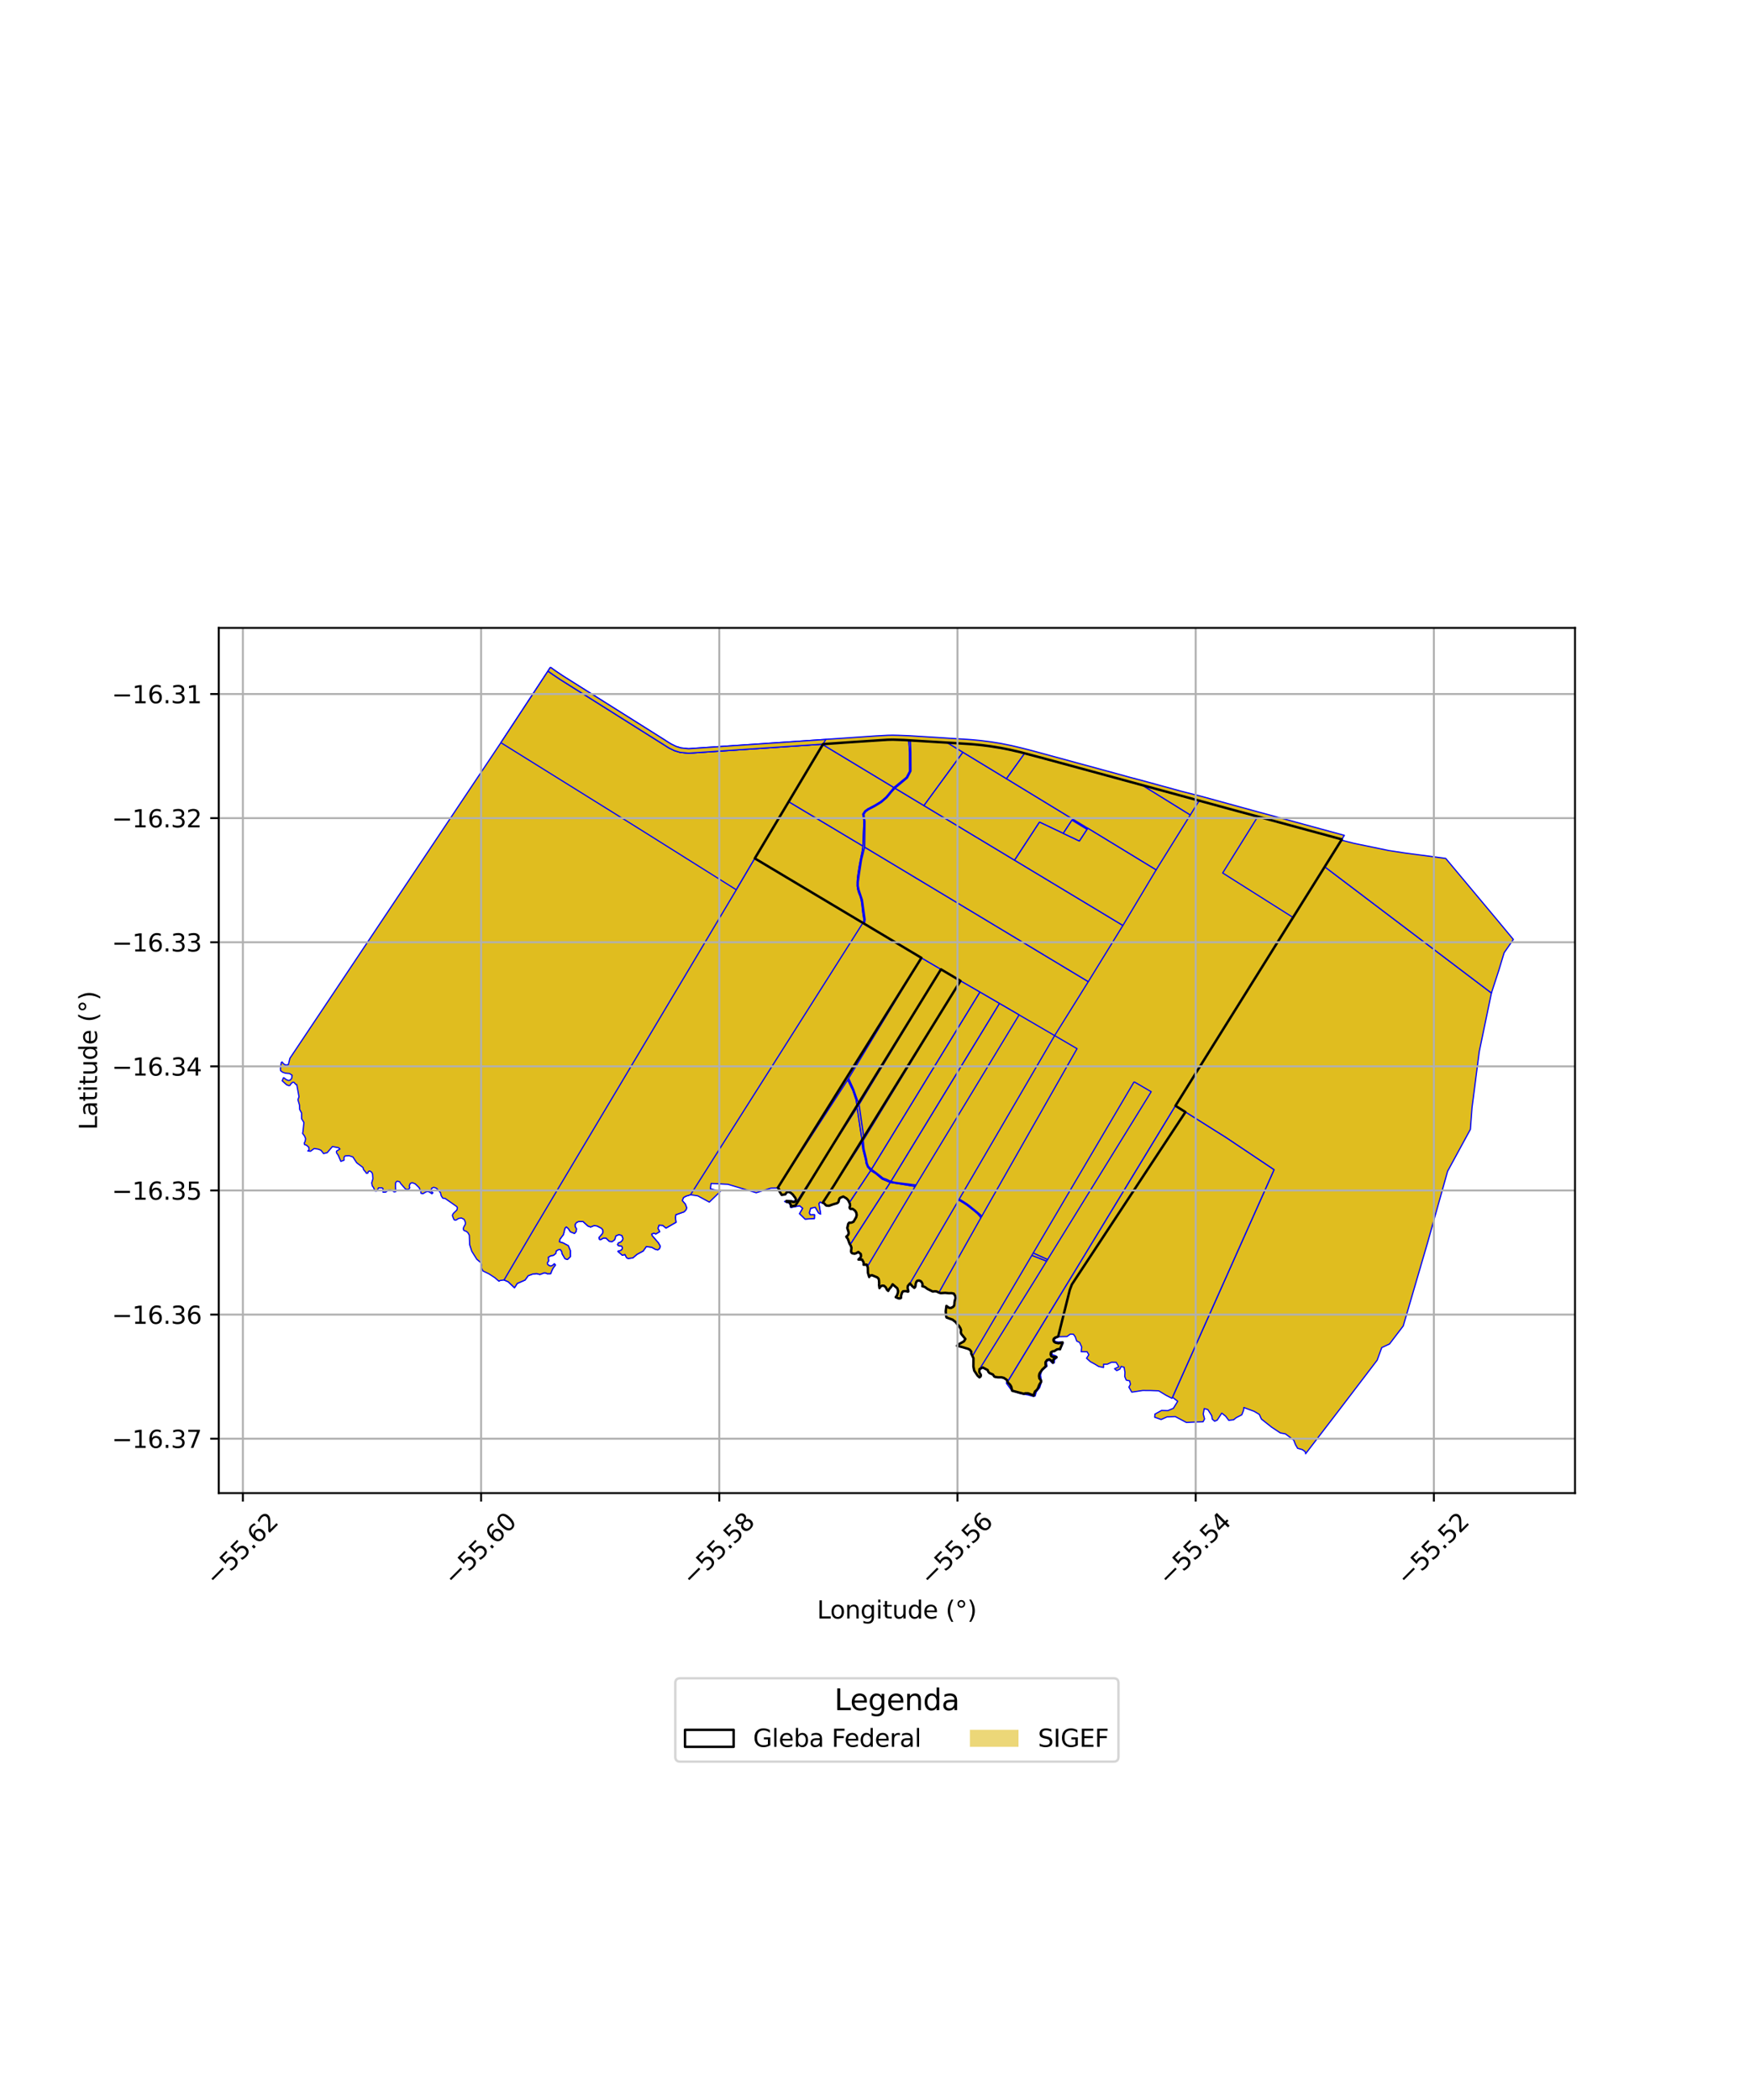 <?xml version="1.0" encoding="utf-8" standalone="no"?>
<!DOCTYPE svg PUBLIC "-//W3C//DTD SVG 1.1//EN"
  "http://www.w3.org/Graphics/SVG/1.1/DTD/svg11.dtd">
<svg xmlns:xlink="http://www.w3.org/1999/xlink" width="720pt" height="864pt" viewBox="0 0 720 864" xmlns="http://www.w3.org/2000/svg" version="1.1">
 <defs>
  <style type="text/css">*{stroke-linejoin: round; stroke-linecap: butt}</style>
 </defs>
 <g id="figure_1">
  <g id="patch_1">
   <path d="M 0 864 
L 720 864 
L 720 0 
L 0 0 
z
" style="fill: #ffffff"/>
  </g>
  <g id="axes_1">
   <g id="patch_2">
    <path d="M 90 614.298 
L 648 614.298 
L 648 258.342 
L 90 258.342 
z
" style="fill: #ffffff"/>
   </g>
   <g id="PatchCollection_1">
    <path d="M 225.442 276.102 
L 227.516 277.553 
L 230.61 279.632 
L 273.676 306.744 
L 275.216 307.714 
L 277.475 308.825 
L 279.797 309.535 
L 283.282 309.889 
L 338.613 306.16 
L 338.595 306.191 
L 348.591 305.511 
L 359.467 304.768 
L 362.831 304.54 
L 364.514 304.465 
L 367.782 304.404 
L 371.038 304.486 
L 373.901 304.683 
L 374.567 304.686 
L 389.816 305.616 
L 395.591 305.954 
L 400.183 306.283 
L 402.621 306.506 
L 406.249 306.947 
L 410.415 307.596 
L 413.834 308.213 
L 417.983 309.104 
L 421.523 310.028 
L 426.807 311.402 
L 431.066 312.562 
L 434.768 313.592 
L 439.21 314.779 
L 445.158 316.385 
L 450.771 317.911 
L 455.146 319.107 
L 460.751 320.63 
L 464.619 321.676 
L 467.938 322.582 
L 470.099 323.189 
L 493.348 329.473 
L 502.322 331.919 
L 509.911 333.968 
L 517.454 336.027 
L 546.852 344.002 
L 552.028 345.406 
L 551.978 345.485 
L 545.026 356.618 
L 531.991 377.467 
L 526.002 387.039 
L 509.777 412.961 
L 496.059 434.972 
L 483.631 454.955 
L 414.143 569.2 
L 414.222 567.726 
L 413.046 566.933 
L 412.046 566.662 
L 410.565 566.662 
L 409.416 566.506 
L 409.054 566.32 
L 408.503 565.517 
L 407.098 564.91 
L 406.581 564.329 
L 406.358 563.686 
L 405.488 563.211 
L 404.316 562.611 
L 402.983 563.339 
L 402.915 564.55 
L 403.46 565.393 
L 403.563 565.672 
L 403.49 566.251 
L 402.991 566.693 
L 402.221 565.995 
L 400.822 563.915 
L 400.482 562.202 
L 400.507 558.832 
L 400.087 557.933 
L 399.568 556.824 
L 399.617 556.11 
L 398.992 555.315 
L 398.324 554.967 
L 395.828 554.21 
L 393.729 553.693 
L 394.645 552.967 
L 396.59 551.866 
L 397.177 550.882 
L 395.466 548.77 
L 395.296 548.059 
L 395.399 547.215 
L 395.063 546.33 
L 394.491 545.468 
L 393.831 544.787 
L 393.21 543.969 
L 391.91 542.953 
L 389.451 542.065 
L 389.269 541.53 
L 389.097 540.13 
L 389.096 539.488 
L 389.384 537.299 
L 390.455 538.071 
L 391.224 538.136 
L 392.066 537.729 
L 392.507 537.275 
L 392.665 536.567 
L 392.705 535.766 
L 392.878 534.912 
L 393.174 534.101 
L 393.01 533.221 
L 392.426 532.241 
L 391.494 532.04 
L 390.404 532.071 
L 388.843 531.921 
L 387.66 531.926 
L 387.08 532.037 
L 386.288 531.806 
L 385.302 531.324 
L 384.566 531.275 
L 383.741 531.37 
L 381.917 530.507 
L 381.55 530.282 
L 380.732 529.647 
L 380.18 529.375 
L 379.47 529.199 
L 379.564 528.765 
L 379.513 528.145 
L 379.132 527.438 
L 378.758 527.08 
L 378.133 526.847 
L 377.431 526.932 
L 377.009 527.39 
L 376.832 527.796 
L 376.724 528.281 
L 376.662 529.08 
L 376.507 529.532 
L 376.177 529.868 
L 375.295 529.124 
L 374.382 528.048 
L 373.531 529.055 
L 373.421 529.911 
L 373.646 530.654 
L 373.718 531.166 
L 373.703 531.373 
L 373.471 531.419 
L 372.698 531.209 
L 371.615 531.261 
L 371.159 531.743 
L 370.884 532.413 
L 370.738 533.051 
L 370.776 533.753 
L 370.688 534.006 
L 370.499 534.138 
L 370.289 534.199 
L 369.995 534.223 
L 369.691 534.19 
L 368.524 533.688 
L 369.059 532.921 
L 369.427 531.855 
L 369.494 531.143 
L 369.363 530.551 
L 369.17 530.033 
L 368.217 529.168 
L 367.246 528.41 
L 366.683 529.37 
L 365.739 530.498 
L 365.431 531.111 
L 364.938 530.664 
L 364.429 529.648 
L 363.742 529.019 
L 362.958 528.949 
L 362.296 529.27 
L 361.847 529.965 
L 361.661 528.709 
L 361.708 528.057 
L 361.636 526.769 
L 361.474 526.107 
L 360.938 525.558 
L 359.901 525.128 
L 359.463 524.846 
L 358.787 524.664 
L 357.791 524.86 
L 357.61 525.399 
L 357.364 524.67 
L 357.18 524.375 
L 357.093 523.681 
L 357.093 523.044 
L 357.111 522.108 
L 357.037 521.474 
L 356.879 521.077 
L 356.572 520.302 
L 355.315 520.346 
L 355.342 519.449 
L 354.697 518.244 
L 353.186 518.21 
L 354.116 517.283 
L 354.247 516.712 
L 354.142 515.935 
L 353.146 515.095 
L 352.494 515.48 
L 352.287 515.589 
L 351.819 515.704 
L 351.65 515.812 
L 350.72 515.676 
L 350.363 515.407 
L 350.176 515.015 
L 350.167 514.72 
L 350.32 513.369 
L 350.038 512.512 
L 349.788 512.103 
L 349.507 511.644 
L 348.81 509.671 
L 348.275 509.016 
L 348.216 508.731 
L 348.526 508.554 
L 348.994 507.988 
L 349.178 507.357 
L 349.098 506.782 
L 348.575 505.179 
L 348.76 504.645 
L 348.956 503.569 
L 349.351 503.069 
L 350.029 503.063 
L 350.527 502.931 
L 351.161 502.647 
L 352.257 500.786 
L 352.473 499.896 
L 352.292 498.916 
L 351.823 498.137 
L 350.825 497.382 
L 349.951 497.394 
L 349.686 497.203 
L 349.543 496.938 
L 349.513 496.718 
L 349.754 496.165 
L 349.675 495.266 
L 349.465 494.839 
L 348.932 493.755 
L 348.225 493.038 
L 346.946 492.294 
L 345.623 492.848 
L 345.233 493.421 
L 345.123 494.096 
L 344.965 494.537 
L 344.832 494.716 
L 344.583 494.913 
L 344.242 495.076 
L 342.672 495.53 
L 341.41 496.022 
L 341.086 496.093 
L 340.31 496.08 
L 340.043 496.013 
L 339.752 495.842 
L 339.167 495.186 
L 338.358 495.042 
L 337.461 494.516 
L 336.902 495.158 
L 337.626 499.503 
L 336.831 499.096 
L 335.433 496.701 
L 333.513 497.106 
L 332.96 499.001 
L 333.332 499.806 
L 335.105 499.802 
L 335.055 501.32 
L 331.242 501.569 
L 328.969 499.341 
L 330.26 497.123 
L 329.016 496.076 
L 325.342 496.784 
L 324.914 495.1 
L 322.846 494.317 
L 327.672 494.178 
L 327.305 494.042 
L 327.473 493.462 
L 327.188 492.813 
L 326.636 492.087 
L 326.11 491.411 
L 325.104 490.598 
L 324.265 490.335 
L 323.669 490.564 
L 323.089 491.392 
L 321.622 491.619 
L 320.547 490.026 
L 320.491 489.828 
L 320.536 489.277 
L 320.126 488.858 
L 319.931 488.775 
L 317.16 488.835 
L 311.14 490.736 
L 299.509 487.258 
L 292.573 486.917 
L 292.271 489.035 
L 296.365 490.215 
L 291.84 494.579 
L 287.112 492.025 
L 284.119 491.558 
L 282.181 492.147 
L 281.214 492.714 
L 280.697 493.948 
L 281.957 495.406 
L 282.506 496.877 
L 282.299 497.667 
L 281.489 498.565 
L 278.062 499.764 
L 277.87 501.005 
L 278.122 502.89 
L 274.01 505.256 
L 272.665 504.161 
L 271.125 504.071 
L 270.699 505.374 
L 271.403 506.755 
L 269.793 507.681 
L 269.061 507.337 
L 268.122 507.728 
L 268.279 508.351 
L 270.87 511.362 
L 271.625 512.708 
L 271.345 513.685 
L 270.645 514.234 
L 269.73 514.034 
L 268.116 513.155 
L 265.916 512.867 
L 264.607 514.705 
L 262.084 516.067 
L 260.379 517.528 
L 258.425 517.786 
L 257.8 517.44 
L 257.109 516.132 
L 256.059 516.454 
L 254.212 514.83 
L 255.474 514.449 
L 255.986 513.927 
L 256.073 513.301 
L 255.749 512.677 
L 254.352 512.473 
L 254.106 512.017 
L 254.42 511.419 
L 255.501 510.956 
L 256.112 510.308 
L 256.304 509.53 
L 255.86 508.328 
L 254.655 507.938 
L 253.385 508.466 
L 252.895 510.026 
L 251.868 510.826 
L 250.714 510.728 
L 249.309 509.364 
L 248.218 509.386 
L 247.205 509.974 
L 246.659 509.917 
L 246.427 509.216 
L 247.646 507.833 
L 248.08 507.128 
L 248.058 506.107 
L 247.507 505.362 
L 245.726 504.429 
L 244.465 504.223 
L 242.998 504.813 
L 241.889 504.409 
L 239.885 502.569 
L 238.053 502.559 
L 237.16 502.992 
L 236.596 503.802 
L 236.641 504.721 
L 237.178 505.557 
L 237.018 506.687 
L 236.345 507.46 
L 234.696 506.788 
L 233.825 505.473 
L 233.009 504.775 
L 232.442 505.314 
L 231.793 507.944 
L 230.35 509.877 
L 230.141 510.927 
L 231.681 511.395 
L 233.816 512.522 
L 234.646 514.534 
L 234.651 517.024 
L 233.463 518.182 
L 232.453 517.847 
L 231.272 515.809 
L 231.099 514.878 
L 230.561 514.104 
L 229.743 514.141 
L 228.807 514.727 
L 228.716 515.639 
L 227.714 516.471 
L 226.615 516.656 
L 225.581 517.271 
L 225.695 518.839 
L 225.213 519.498 
L 225.31 520.216 
L 226.072 520.79 
L 226.785 520.891 
L 227.421 520.568 
L 228.08 519.978 
L 228.511 520.444 
L 227.519 521.788 
L 226.957 522.945 
L 226.569 524.013 
L 225.109 524.033 
L 224.59 523.746 
L 223.862 523.69 
L 222.137 524.343 
L 220.814 524.002 
L 219.238 524.149 
L 217.316 524.865 
L 216.011 526.651 
L 212.818 528.026 
L 211.681 529.812 
L 209.074 527.329 
L 207.382 526.626 
L 205.766 526.83 
L 205.295 527.135 
L 203.518 525.629 
L 201.153 524.092 
L 198.704 522.917 
L 198.026 521.517 
L 198.19 520.385 
L 197.736 519.424 
L 196.153 518.075 
L 194.079 514.755 
L 193.227 512.077 
L 193.093 508.213 
L 192.476 507.114 
L 191.711 506.537 
L 191.015 506.337 
L 190.684 505.959 
L 190.627 505.354 
L 190.893 504.643 
L 191.414 503.795 
L 191.487 503.117 
L 191.335 502.487 
L 190.917 501.649 
L 189.825 501.111 
L 188.656 501.31 
L 187.629 501.974 
L 186.971 501.935 
L 186.73 501.664 
L 186.188 500.32 
L 186.15 499.938 
L 186.511 499.245 
L 188.012 497.792 
L 188.199 496.87 
L 187.899 496.404 
L 183.148 493.087 
L 182.155 492.952 
L 181.542 491.975 
L 181.209 490.689 
L 179.586 488.879 
L 178.449 488.499 
L 177.684 488.833 
L 177.368 489.448 
L 177.554 490.324 
L 178.122 490.738 
L 177.706 491.162 
L 176.725 490.465 
L 176.168 490.226 
L 175.487 490.275 
L 173.962 491.137 
L 173.184 490.937 
L 173.139 490.195 
L 172.448 488.643 
L 170.834 487.075 
L 169.565 486.578 
L 168.774 486.943 
L 168.366 488.005 
L 168.596 488.595 
L 168.449 488.945 
L 167.959 489.374 
L 167.172 489.347 
L 166.742 489.096 
L 164.827 486.907 
L 164.424 486.225 
L 163.466 485.953 
L 162.896 486.365 
L 162.728 486.841 
L 162.697 488.181 
L 162.834 490.272 
L 162.148 490.391 
L 161.809 490.084 
L 160.569 489.615 
L 159.957 489.645 
L 159.448 489.904 
L 158.664 490.489 
L 157.597 490.516 
L 157.541 490.076 
L 157.605 489.063 
L 157.164 488.701 
L 155.756 488.711 
L 154.979 490.029 
L 154.296 490.016 
L 153.664 488.557 
L 153.176 487.92 
L 152.935 486.687 
L 153.421 484.999 
L 153.291 483.077 
L 152.912 482.275 
L 152.109 481.757 
L 151.525 482.011 
L 151.371 482.626 
L 150.718 482.73 
L 150.595 482.416 
L 149.591 481.226 
L 149.335 480.339 
L 146.765 478.407 
L 145.18 476.001 
L 143.647 475.48 
L 141.986 475.571 
L 141.534 476.119 
L 141.554 477.334 
L 140.231 477.821 
L 139.166 475.316 
L 138.436 474.269 
L 138.444 473.619 
L 139.858 472.74 
L 139.339 472.211 
L 136.776 471.716 
L 134.614 474.256 
L 133.101 474.621 
L 132.872 474.259 
L 132.013 473.221 
L 130.989 472.814 
L 129.27 472.539 
L 127.766 473.656 
L 126.631 473.523 
L 127.12 473.164 
L 127.073 472.048 
L 126.032 471.123 
L 125.323 470.956 
L 125.164 470.307 
L 125.52 469.655 
L 125.745 468.523 
L 125.33 467.445 
L 124.49 466.31 
L 124.645 465.571 
L 125.029 461.825 
L 124.094 460.275 
L 124.06 457.896 
L 123.275 456.407 
L 123.215 454.684 
L 122.572 452.459 
L 123.004 451.235 
L 122.103 446.223 
L 121.787 446.228 
L 120.962 445.328 
L 120.491 445.254 
L 119.827 445.763 
L 119.24 446.607 
L 118.775 446.643 
L 117.899 446.301 
L 116.096 444.66 
L 116.624 443.414 
L 116.929 443.526 
L 117.799 444.204 
L 118.772 444.565 
L 119.423 444.346 
L 119.979 443.701 
L 120.182 442.393 
L 119.148 441.708 
L 117.386 441.521 
L 116.231 441.116 
L 115.444 440.505 
L 115.364 439.638 
L 115.72 437.156 
L 116.051 436.926 
L 116.738 437.725 
L 117.469 438.162 
L 118.136 438.128 
L 118.656 437.965 
L 119.271 435.419 
L 206.081 305.558 
L 225.442 276.102 
" clip-path="url(#p1fd5254b0a)" style="fill: #e0bd1f; stroke: #0000ff; stroke-width: 0.5"/>
    <path d="M 225.442 276.102 
L 227.516 277.553 
L 230.61 279.632 
L 273.676 306.744 
L 275.216 307.714 
L 277.475 308.825 
L 279.797 309.535 
L 283.282 309.889 
L 338.613 306.16 
L 338.501 306.344 
L 324.503 329.846 
L 310.551 353.174 
L 302.94 366.089 
L 262.284 340.553 
L 255.06 336.054 
L 206.081 305.558 
L 225.442 276.102 
" clip-path="url(#p1fd5254b0a)" style="fill: #e0bd1f; stroke: #0000ff; stroke-width: 0.5"/>
    <path d="M 310.551 353.174 
L 310.836 353.389 
L 354.987 379.76 
L 284.119 491.558 
L 282.181 492.147 
L 281.214 492.714 
L 280.697 493.948 
L 281.957 495.406 
L 282.506 496.877 
L 282.299 497.667 
L 281.489 498.565 
L 278.062 499.764 
L 277.87 501.005 
L 278.122 502.89 
L 274.01 505.256 
L 272.665 504.161 
L 271.125 504.071 
L 270.699 505.374 
L 271.403 506.755 
L 269.793 507.681 
L 269.061 507.337 
L 268.122 507.728 
L 268.279 508.351 
L 270.87 511.362 
L 271.625 512.708 
L 271.345 513.685 
L 270.645 514.234 
L 269.73 514.034 
L 268.116 513.155 
L 265.916 512.867 
L 264.607 514.705 
L 262.084 516.067 
L 260.379 517.528 
L 258.425 517.786 
L 257.8 517.44 
L 257.109 516.132 
L 256.059 516.454 
L 254.212 514.83 
L 255.474 514.449 
L 255.986 513.927 
L 256.073 513.301 
L 255.749 512.677 
L 254.352 512.473 
L 254.106 512.017 
L 254.42 511.419 
L 255.501 510.956 
L 256.112 510.308 
L 256.304 509.53 
L 255.86 508.328 
L 254.655 507.938 
L 253.385 508.466 
L 252.895 510.026 
L 251.868 510.826 
L 250.714 510.728 
L 249.309 509.364 
L 248.218 509.386 
L 247.205 509.974 
L 246.659 509.917 
L 246.427 509.216 
L 247.646 507.833 
L 248.08 507.128 
L 248.058 506.107 
L 247.507 505.362 
L 245.726 504.429 
L 244.465 504.223 
L 242.998 504.813 
L 241.889 504.409 
L 239.885 502.569 
L 238.053 502.559 
L 237.16 502.992 
L 236.596 503.802 
L 236.641 504.721 
L 237.178 505.557 
L 237.018 506.687 
L 236.345 507.46 
L 234.696 506.788 
L 233.825 505.473 
L 233.009 504.775 
L 232.442 505.314 
L 231.793 507.944 
L 230.35 509.877 
L 230.141 510.927 
L 231.681 511.395 
L 233.816 512.522 
L 234.646 514.534 
L 234.651 517.024 
L 233.463 518.182 
L 232.453 517.847 
L 231.272 515.809 
L 231.099 514.878 
L 230.561 514.104 
L 229.743 514.141 
L 228.807 514.727 
L 228.716 515.639 
L 227.714 516.471 
L 226.615 516.656 
L 225.581 517.271 
L 225.695 518.839 
L 225.213 519.498 
L 225.31 520.216 
L 226.072 520.79 
L 226.785 520.891 
L 227.421 520.568 
L 228.08 519.978 
L 228.511 520.444 
L 227.519 521.788 
L 226.957 522.945 
L 226.569 524.013 
L 225.109 524.033 
L 224.59 523.746 
L 223.862 523.69 
L 222.137 524.343 
L 220.814 524.002 
L 219.238 524.149 
L 217.316 524.865 
L 216.011 526.651 
L 212.818 528.026 
L 211.681 529.812 
L 209.074 527.329 
L 207.382 526.626 
L 219.867 505.415 
L 302.318 367.139 
L 302.94 366.089 
L 310.551 353.174 
" clip-path="url(#p1fd5254b0a)" style="fill: #e0bd1f; stroke: #0000ff; stroke-width: 0.5"/>
    <path d="M 226.447 274.522 
L 228.549 276.028 
L 231.607 278.082 
L 273.528 304.465 
L 274.463 305.08 
L 276.102 306.096 
L 278.149 307.101 
L 280.159 307.717 
L 283.312 308.036 
L 339.768 304.222 
L 339.805 304.162 
L 342.346 304.016 
L 348.312 303.615 
L 360.247 302.782 
L 363.049 302.629 
L 365.179 302.511 
L 367.341 302.472 
L 369.566 302.523 
L 373.814 302.679 
L 374.537 302.726 
L 386.258 303.457 
L 387.239 303.521 
L 390.846 303.76 
L 393.104 303.899 
L 395.312 304.031 
L 398.146 304.212 
L 400.271 304.371 
L 403.275 304.656 
L 407.682 305.211 
L 411.994 305.908 
L 416.261 306.777 
L 420.589 307.802 
L 422.701 308.344 
L 424.916 308.913 
L 430.786 310.507 
L 435.141 311.689 
L 439.464 312.86 
L 444.425 314.225 
L 449.228 315.507 
L 453.488 316.684 
L 459.331 318.263 
L 464.386 319.671 
L 469.967 321.142 
L 475.55 322.666 
L 486.068 325.552 
L 494.429 327.676 
L 508.57 331.555 
L 514.873 333.284 
L 518.522 334.285 
L 519.282 334.483 
L 553.103 343.685 
L 552.028 345.406 
L 546.852 344.002 
L 517.454 336.027 
L 509.911 333.968 
L 502.322 331.919 
L 493.348 329.473 
L 470.099 323.189 
L 467.938 322.582 
L 464.619 321.676 
L 460.751 320.63 
L 455.146 319.107 
L 450.771 317.911 
L 445.158 316.385 
L 439.21 314.779 
L 434.768 313.592 
L 431.066 312.562 
L 426.807 311.402 
L 421.523 310.028 
L 417.983 309.104 
L 413.834 308.213 
L 410.415 307.596 
L 406.249 306.947 
L 402.621 306.506 
L 400.183 306.283 
L 395.591 305.954 
L 389.816 305.616 
L 374.567 304.686 
L 373.901 304.683 
L 371.038 304.486 
L 367.782 304.404 
L 364.514 304.465 
L 362.831 304.54 
L 359.467 304.768 
L 348.591 305.511 
L 338.595 306.191 
L 338.613 306.16 
L 283.282 309.889 
L 279.797 309.535 
L 277.475 308.825 
L 275.216 307.714 
L 273.676 306.744 
L 230.61 279.632 
L 227.516 277.553 
L 225.442 276.102 
L 226.447 274.522 
" clip-path="url(#p1fd5254b0a)" style="fill: #e0bd1f; stroke: #0000ff; stroke-width: 0.5"/>
    <path d="M 324.503 329.846 
L 355.035 348.102 
L 354.901 349.399 
L 354.616 350.871 
L 354.293 352.322 
L 354.017 353.725 
L 353.713 355.286 
L 353.441 356.835 
L 353.211 358.305 
L 352.982 359.781 
L 352.788 361.311 
L 352.684 362.912 
L 352.677 364.543 
L 352.895 365.986 
L 353.309 367.356 
L 353.87 368.726 
L 354.289 370.153 
L 354.533 371.51 
L 354.703 372.95 
L 354.847 374.381 
L 355.038 375.829 
L 355.293 377.407 
L 355.469 378.746 
L 354.987 379.76 
L 310.836 353.389 
L 310.551 353.174 
L 324.503 329.846 
" clip-path="url(#p1fd5254b0a)" style="fill: #e0bd1f; stroke: #0000ff; stroke-width: 0.5"/>
    <path d="M 348.767 444.284 
L 350.821 448.423 
L 351.753 451.135 
L 352.264 452.57 
L 352.649 455.693 
L 338.71 477.463 
L 328.012 494.168 
L 327.672 494.178 
L 327.305 494.042 
L 327.473 493.462 
L 327.188 492.813 
L 326.636 492.087 
L 326.11 491.411 
L 325.104 490.598 
L 324.265 490.335 
L 323.669 490.564 
L 323.089 491.392 
L 321.622 491.619 
L 320.547 490.026 
L 320.491 489.828 
L 320.536 489.277 
L 320.126 488.858 
L 319.931 488.775 
L 320.012 488.653 
L 320.491 487.921 
L 348.767 444.284 
" clip-path="url(#p1fd5254b0a)" style="fill: #e0bd1f; stroke: #0000ff; stroke-width: 0.5"/>
    <path d="M 352.649 455.693 
L 354.774 469.787 
L 343.071 487.791 
L 338.539 494.774 
L 338.358 495.042 
L 337.461 494.516 
L 336.902 495.158 
L 337.626 499.503 
L 336.831 499.096 
L 335.433 496.701 
L 333.513 497.106 
L 332.96 499.001 
L 333.332 499.806 
L 335.105 499.802 
L 335.055 501.32 
L 331.242 501.569 
L 328.969 499.341 
L 330.26 497.123 
L 329.016 496.076 
L 325.342 496.784 
L 324.914 495.1 
L 322.846 494.317 
L 327.672 494.178 
L 328.012 494.168 
L 338.71 477.463 
L 352.649 455.693 
" clip-path="url(#p1fd5254b0a)" style="fill: #e0bd1f; stroke: #0000ff; stroke-width: 0.5"/>
    <path d="M 338.501 306.344 
L 367.774 324.008 
L 366.395 325.684 
L 364.53 327.952 
L 362.355 329.8 
L 359.792 331.355 
L 357.011 332.809 
L 355.826 333.673 
L 354.976 334.948 
L 355.435 337.929 
L 355.035 348.102 
L 324.503 329.846 
L 338.501 306.344 
" clip-path="url(#p1fd5254b0a)" style="fill: #e0bd1f; stroke: #0000ff; stroke-width: 0.5"/>
    <path d="M 354.774 469.787 
L 354.867 471.489 
L 355.032 472.902 
L 356.114 477.122 
L 356.35 478.638 
L 356.943 480.116 
L 358.258 481.578 
L 349.465 494.839 
L 348.932 493.755 
L 348.225 493.038 
L 346.946 492.294 
L 345.623 492.848 
L 345.233 493.421 
L 345.123 494.096 
L 344.965 494.537 
L 344.832 494.716 
L 344.583 494.913 
L 344.242 495.076 
L 342.672 495.53 
L 341.41 496.022 
L 341.086 496.093 
L 340.31 496.08 
L 340.043 496.013 
L 339.752 495.842 
L 339.167 495.186 
L 338.358 495.042 
L 338.539 494.774 
L 343.071 487.791 
L 354.774 469.787 
" clip-path="url(#p1fd5254b0a)" style="fill: #e0bd1f; stroke: #0000ff; stroke-width: 0.5"/>
    <path d="M 367.782 304.404 
L 371.038 304.486 
L 373.901 304.683 
L 374.215 309.44 
L 374.254 317.253 
L 372.905 319.829 
L 367.774 324.008 
L 338.501 306.344 
L 338.595 306.191 
L 348.591 305.511 
L 359.467 304.768 
L 362.831 304.54 
L 364.514 304.465 
L 367.782 304.404 
" clip-path="url(#p1fd5254b0a)" style="fill: #e0bd1f; stroke: #0000ff; stroke-width: 0.5"/>
    <path d="M 358.258 481.578 
L 360.328 482.9 
L 362.957 485.109 
L 366.3 486.494 
L 349.788 512.103 
L 349.507 511.644 
L 348.81 509.671 
L 348.275 509.016 
L 348.216 508.731 
L 348.526 508.554 
L 348.994 507.988 
L 349.178 507.357 
L 349.098 506.782 
L 348.575 505.179 
L 348.76 504.645 
L 348.956 503.569 
L 349.351 503.069 
L 350.029 503.063 
L 350.527 502.931 
L 351.161 502.647 
L 352.257 500.786 
L 352.473 499.896 
L 352.292 498.916 
L 351.823 498.137 
L 350.825 497.382 
L 349.951 497.394 
L 349.686 497.203 
L 349.543 496.938 
L 349.513 496.718 
L 349.754 496.165 
L 349.675 495.266 
L 349.465 494.839 
L 358.258 481.578 
" clip-path="url(#p1fd5254b0a)" style="fill: #e0bd1f; stroke: #0000ff; stroke-width: 0.5"/>
    <path d="M 349.156 443.633 
L 350.027 445.572 
L 351.248 448.252 
L 352.187 450.986 
L 353.452 454.444 
L 352.649 455.693 
L 352.264 452.57 
L 351.753 451.135 
L 350.821 448.423 
L 348.767 444.284 
L 349.156 443.633 
" clip-path="url(#p1fd5254b0a)" style="fill: #e0bd1f; stroke: #0000ff; stroke-width: 0.5"/>
    <path d="M 379.1 394.093 
L 387.145 398.809 
L 353.452 454.444 
L 352.187 450.986 
L 351.248 448.252 
L 350.027 445.572 
L 349.156 443.633 
L 349.324 443.356 
L 379.1 394.093 
" clip-path="url(#p1fd5254b0a)" style="fill: #e0bd1f; stroke: #0000ff; stroke-width: 0.5"/>
    <path d="M 366.3 486.494 
L 371.322 487.277 
L 376.532 488.128 
L 356.879 521.077 
L 356.572 520.302 
L 355.315 520.346 
L 355.342 519.449 
L 354.697 518.244 
L 353.186 518.21 
L 354.116 517.283 
L 354.247 516.712 
L 354.142 515.935 
L 353.146 515.095 
L 352.494 515.48 
L 352.287 515.589 
L 351.819 515.704 
L 351.65 515.812 
L 350.72 515.676 
L 350.363 515.407 
L 350.176 515.015 
L 350.167 514.72 
L 350.32 513.369 
L 350.038 512.512 
L 349.788 512.103 
L 366.3 486.494 
" clip-path="url(#p1fd5254b0a)" style="fill: #e0bd1f; stroke: #0000ff; stroke-width: 0.5"/>
    <path d="M 353.452 454.444 
L 355.519 468.625 
L 354.774 469.787 
L 352.649 455.693 
L 353.452 454.444 
" clip-path="url(#p1fd5254b0a)" style="fill: #e0bd1f; stroke: #0000ff; stroke-width: 0.5"/>
    <path d="M 373.901 304.683 
L 374.567 304.686 
L 374.764 309.438 
L 374.804 317.249 
L 373.35 320.067 
L 371.08 321.976 
L 368.265 324.308 
L 366.76 325.961 
L 364.908 328.213 
L 362.642 330.161 
L 360.042 331.741 
L 357.256 333.202 
L 356.161 333.997 
L 355.455 335.058 
L 355.892 337.884 
L 355.76 348.548 
L 354.469 353.803 
L 353.546 359.859 
L 353.143 362.925 
L 353.133 364.495 
L 353.485 366.174 
L 354.84 370.272 
L 355.955 378.351 
L 355.639 380.157 
L 354.987 379.76 
L 355.469 378.746 
L 355.293 377.407 
L 355.038 375.829 
L 354.847 374.381 
L 354.703 372.95 
L 354.533 371.51 
L 354.289 370.153 
L 353.87 368.726 
L 353.309 367.356 
L 352.895 365.986 
L 352.677 364.543 
L 352.684 362.912 
L 352.788 361.311 
L 352.982 359.781 
L 353.211 358.305 
L 353.441 356.835 
L 353.713 355.286 
L 354.017 353.725 
L 354.293 352.322 
L 354.616 350.871 
L 354.901 349.399 
L 355.035 348.102 
L 355.435 337.929 
L 354.976 334.948 
L 355.826 333.673 
L 357.011 332.809 
L 359.792 331.355 
L 362.355 329.8 
L 364.53 327.952 
L 366.395 325.684 
L 367.774 324.008 
L 372.905 319.829 
L 374.254 317.253 
L 374.215 309.44 
L 373.901 304.683 
" clip-path="url(#p1fd5254b0a)" style="fill: #e0bd1f; stroke: #0000ff; stroke-width: 0.5"/>
    <path d="M 355.76 348.548 
L 386.15 366.807 
L 447.758 403.876 
L 433.911 426.071 
L 419.287 417.562 
L 411.224 412.869 
L 403.179 408.193 
L 395.155 403.55 
L 387.145 398.809 
L 379.1 394.093 
L 372.395 390.086 
L 355.639 380.157 
L 355.955 378.351 
L 354.84 370.272 
L 353.485 366.174 
L 353.133 364.495 
L 353.143 362.925 
L 353.546 359.859 
L 354.469 353.803 
L 355.76 348.548 
" clip-path="url(#p1fd5254b0a)" style="fill: #e0bd1f; stroke: #0000ff; stroke-width: 0.5"/>
    <path d="M 387.145 398.809 
L 395.155 403.55 
L 355.519 468.625 
L 353.452 454.444 
L 387.145 398.809 
" clip-path="url(#p1fd5254b0a)" style="fill: #e0bd1f; stroke: #0000ff; stroke-width: 0.5"/>
    <path d="M 355.174 469.164 
L 355.36 471.39 
L 355.528 472.817 
L 356.562 477.022 
L 356.796 478.534 
L 357.334 479.873 
L 358.587 481.076 
L 360.641 482.563 
L 363.297 484.675 
L 364.658 485.163 
L 366.585 486.05 
L 368.378 486.458 
L 376.873 487.541 
L 376.532 488.128 
L 371.322 487.277 
L 366.3 486.494 
L 362.957 485.109 
L 360.328 482.9 
L 358.258 481.578 
L 356.943 480.116 
L 356.35 478.638 
L 356.114 477.122 
L 355.032 472.902 
L 354.867 471.489 
L 354.774 469.787 
L 355.174 469.164 
" clip-path="url(#p1fd5254b0a)" style="fill: #e0bd1f; stroke: #0000ff; stroke-width: 0.5"/>
    <path d="M 395.155 403.55 
L 403.179 408.193 
L 358.587 481.076 
L 357.334 479.873 
L 356.796 478.534 
L 356.562 477.022 
L 355.528 472.817 
L 355.36 471.39 
L 355.174 469.164 
L 355.519 468.625 
L 395.155 403.55 
" clip-path="url(#p1fd5254b0a)" style="fill: #e0bd1f; stroke: #0000ff; stroke-width: 0.5"/>
    <path d="M 368.265 324.308 
L 368.607 324.514 
L 380.142 331.45 
L 401.241 344.166 
L 417.433 353.916 
L 461.994 380.758 
L 447.758 403.876 
L 386.15 366.807 
L 355.76 348.548 
L 355.892 337.884 
L 355.455 335.058 
L 356.161 333.997 
L 357.256 333.202 
L 360.042 331.741 
L 362.642 330.161 
L 364.908 328.213 
L 366.76 325.961 
L 368.265 324.308 
" clip-path="url(#p1fd5254b0a)" style="fill: #e0bd1f; stroke: #0000ff; stroke-width: 0.5"/>
    <path d="M 403.179 408.193 
L 411.224 412.869 
L 366.585 486.05 
L 364.658 485.163 
L 363.297 484.675 
L 360.641 482.563 
L 358.587 481.076 
L 403.179 408.193 
" clip-path="url(#p1fd5254b0a)" style="fill: #e0bd1f; stroke: #0000ff; stroke-width: 0.5"/>
    <path d="M 411.224 412.869 
L 419.287 417.562 
L 376.873 487.541 
L 368.378 486.458 
L 366.585 486.05 
L 411.224 412.869 
" clip-path="url(#p1fd5254b0a)" style="fill: #e0bd1f; stroke: #0000ff; stroke-width: 0.5"/>
    <path d="M 374.567 304.686 
L 389.816 305.616 
L 392.17 307.049 
L 396.183 309.504 
L 380.142 331.45 
L 368.607 324.514 
L 368.265 324.308 
L 371.08 321.976 
L 373.35 320.067 
L 374.804 317.249 
L 374.764 309.438 
L 374.567 304.686 
" clip-path="url(#p1fd5254b0a)" style="fill: #e0bd1f; stroke: #0000ff; stroke-width: 0.5"/>
    <path d="M 394.429 493.737 
L 395.049 494.073 
L 396.325 494.859 
L 397.585 495.666 
L 398.711 496.51 
L 401.106 498.43 
L 402.182 499.348 
L 403.14 500.401 
L 403.543 501.067 
L 395.519 515.321 
L 386.324 531.75 
L 386.288 531.806 
L 385.302 531.324 
L 384.566 531.275 
L 383.741 531.37 
L 381.917 530.507 
L 381.55 530.282 
L 380.732 529.647 
L 380.18 529.375 
L 379.47 529.199 
L 379.564 528.765 
L 379.513 528.145 
L 379.132 527.438 
L 378.758 527.08 
L 378.133 526.847 
L 377.431 526.932 
L 377.009 527.39 
L 376.832 527.796 
L 376.724 528.281 
L 376.662 529.08 
L 376.507 529.532 
L 376.177 529.868 
L 375.295 529.124 
L 374.382 528.048 
L 385.2 509.548 
L 394.429 493.737 
" clip-path="url(#p1fd5254b0a)" style="fill: #e0bd1f; stroke: #0000ff; stroke-width: 0.5"/>
    <path d="M 396.183 309.504 
L 414.098 320.386 
L 447.525 340.76 
L 447.225 341.221 
L 441.024 337.443 
L 437.455 342.88 
L 427.677 338.253 
L 417.433 353.916 
L 401.241 344.166 
L 380.142 331.45 
L 396.183 309.504 
" clip-path="url(#p1fd5254b0a)" style="fill: #e0bd1f; stroke: #0000ff; stroke-width: 0.5"/>
    <path d="M 389.816 305.616 
L 395.591 305.954 
L 400.183 306.283 
L 402.621 306.506 
L 406.249 306.947 
L 410.415 307.596 
L 413.834 308.213 
L 417.983 309.104 
L 421.523 310.028 
L 414.098 320.386 
L 396.183 309.504 
L 392.17 307.049 
L 389.816 305.616 
" clip-path="url(#p1fd5254b0a)" style="fill: #e0bd1f; stroke: #0000ff; stroke-width: 0.5"/>
    <path d="M 394.634 493.377 
L 395.271 493.669 
L 396.568 494.467 
L 397.846 495.286 
L 398.992 496.145 
L 400.189 497.124 
L 401.396 498.073 
L 402.482 499.001 
L 403.592 499.992 
L 403.932 500.381 
L 403.543 501.067 
L 403.14 500.401 
L 402.182 499.348 
L 401.106 498.43 
L 398.711 496.51 
L 397.585 495.666 
L 396.325 494.859 
L 395.049 494.073 
L 394.429 493.737 
L 394.634 493.377 
" clip-path="url(#p1fd5254b0a)" style="fill: #e0bd1f; stroke: #0000ff; stroke-width: 0.5"/>
    <path d="M 433.911 426.071 
L 443.132 431.458 
L 403.932 500.381 
L 403.592 499.992 
L 402.482 499.001 
L 401.396 498.073 
L 400.189 497.124 
L 398.992 496.145 
L 397.846 495.286 
L 396.568 494.467 
L 395.271 493.669 
L 394.634 493.377 
L 433.911 426.071 
" clip-path="url(#p1fd5254b0a)" style="fill: #e0bd1f; stroke: #0000ff; stroke-width: 0.5"/>
    <path d="M 424.531 516.49 
L 430.609 518.851 
L 426.023 526.304 
L 402.983 563.339 
L 402.915 564.55 
L 403.46 565.393 
L 403.563 565.672 
L 403.49 566.251 
L 402.991 566.693 
L 402.221 565.995 
L 400.822 563.915 
L 400.482 562.202 
L 400.507 558.832 
L 400.087 557.933 
L 400.545 557.157 
L 424.531 516.49 
" clip-path="url(#p1fd5254b0a)" style="fill: #e0bd1f; stroke: #0000ff; stroke-width: 0.5"/>
    <path d="M 226.447 274.522 
L 228.549 276.028 
L 231.607 278.082 
L 273.528 304.465 
L 274.463 305.08 
L 276.102 306.096 
L 278.149 307.101 
L 280.159 307.717 
L 283.312 308.036 
L 339.768 304.222 
L 338.613 306.16 
L 283.282 309.889 
L 279.797 309.535 
L 277.475 308.825 
L 275.216 307.714 
L 273.676 306.744 
L 230.61 279.632 
L 227.516 277.553 
L 225.442 276.102 
L 226.447 274.522 
" clip-path="url(#p1fd5254b0a)" style="fill: #e0bd1f; stroke: #0000ff; stroke-width: 0.5"/>
    <path d="M 470.099 323.189 
L 493.348 329.473 
L 489.701 335.336 
L 470.099 323.189 
" clip-path="url(#p1fd5254b0a)" style="fill: #e0bd1f; stroke: #0000ff; stroke-width: 0.5"/>
    <path d="M 421.523 310.028 
L 426.807 311.402 
L 431.066 312.562 
L 434.768 313.592 
L 439.21 314.779 
L 445.158 316.385 
L 450.771 317.911 
L 455.146 319.107 
L 460.751 320.63 
L 464.619 321.676 
L 467.938 322.582 
L 470.099 323.189 
L 489.701 335.336 
L 475.659 357.912 
L 447.525 340.76 
L 414.098 320.386 
L 421.523 310.028 
" clip-path="url(#p1fd5254b0a)" style="fill: #e0bd1f; stroke: #0000ff; stroke-width: 0.5"/>
    <path d="M 427.677 338.253 
L 437.455 342.88 
L 444.077 346.013 
L 447.225 341.221 
L 447.525 340.76 
L 475.659 357.912 
L 461.994 380.758 
L 417.433 353.916 
L 427.677 338.253 
" clip-path="url(#p1fd5254b0a)" style="fill: #e0bd1f; stroke: #0000ff; stroke-width: 0.5"/>
    <path d="M 425.112 515.488 
L 431.022 518.19 
L 430.609 518.851 
L 424.531 516.49 
L 425.112 515.488 
" clip-path="url(#p1fd5254b0a)" style="fill: #e0bd1f; stroke: #0000ff; stroke-width: 0.5"/>
    <path d="M 466.604 445.078 
L 473.635 449.172 
L 431.022 518.19 
L 425.112 515.488 
L 466.604 445.078 
" clip-path="url(#p1fd5254b0a)" style="fill: #e0bd1f; stroke: #0000ff; stroke-width: 0.5"/>
    <path d="M 441.024 337.443 
L 447.225 341.221 
L 444.077 346.013 
L 437.455 342.88 
L 441.024 337.443 
" clip-path="url(#p1fd5254b0a)" style="fill: #e0bd1f; stroke: #0000ff; stroke-width: 0.5"/>
    <path d="M 545.026 356.618 
L 613.615 408.553 
L 608.597 432.721 
L 605.622 455.828 
L 604.961 464.649 
L 595.588 481.88 
L 587.302 511.431 
L 577.332 545.538 
L 571.685 552.948 
L 568.484 554.442 
L 566.607 559.611 
L 551.008 580.078 
L 537.166 598.118 
L 537.164 597.768 
L 536.842 597.132 
L 535.779 596.394 
L 533.871 595.875 
L 533.014 594.39 
L 532.26 592.477 
L 528.857 589.945 
L 526.738 589.535 
L 523.231 587.216 
L 518.976 583.838 
L 518.116 581.927 
L 515.991 580.664 
L 511.749 579.097 
L 511.651 580.162 
L 510.924 582.085 
L 508.605 583.274 
L 507.553 584.134 
L 505.546 584.361 
L 504.264 582.666 
L 502.668 581.4 
L 500.785 584.289 
L 499.73 584.723 
L 498.772 583.878 
L 498.551 582.495 
L 496.946 579.949 
L 495.462 579.534 
L 495.055 581.774 
L 495.598 583.794 
L 494.972 584.971 
L 490.847 585.107 
L 488.098 585.233 
L 483.533 582.816 
L 480.148 582.947 
L 477.723 584.03 
L 475.072 583.09 
L 475.169 581.811 
L 477.908 580.3 
L 480.447 580.388 
L 482.767 579.413 
L 484.545 576.523 
L 482.388 574.88 
L 524.172 481.263 
L 504.37 467.999 
L 483.631 454.955 
L 496.059 434.972 
L 509.777 412.961 
L 526.002 387.039 
L 531.991 377.467 
L 545.026 356.618 
" clip-path="url(#p1fd5254b0a)" style="fill: #e0bd1f; stroke: #0000ff; stroke-width: 0.5"/>
    <path d="M 517.454 336.027 
L 546.852 344.002 
L 552.003 345.4 
L 551.978 345.485 
L 545.026 356.618 
L 531.991 377.467 
L 503.038 359.17 
L 517.365 336.172 
L 517.454 336.027 
" clip-path="url(#p1fd5254b0a)" style="fill: #e0bd1f; stroke: #0000ff; stroke-width: 0.5"/>
    <path d="M 551.88 345.65 
L 557.117 346.983 
L 571.406 349.94 
L 577.967 350.938 
L 594.811 353.174 
L 615.878 378.371 
L 617.679 380.541 
L 622.636 386.514 
L 618.84 392.002 
L 616.628 399.303 
L 613.615 408.553 
L 545.026 356.618 
L 551.88 345.65 
" clip-path="url(#p1fd5254b0a)" style="fill: #e0bd1f; stroke: #0000ff; stroke-width: 0.5"/>
    <path d="M 483.631 454.955 
L 504.37 467.999 
L 524.172 481.263 
L 482.388 574.88 
L 482.193 575.317 
L 479.798 574.09 
L 476.728 572.229 
L 473.488 572.11 
L 470.136 572.085 
L 465.637 572.767 
L 464.461 570.712 
L 465.09 569.512 
L 464.746 568.123 
L 463.356 567.825 
L 462.737 566.324 
L 462.84 564.632 
L 462.482 562.517 
L 461.284 562.197 
L 460.739 563.305 
L 459.458 563.905 
L 458.572 563.14 
L 460.323 562.319 
L 459.226 560.512 
L 457.318 560.476 
L 455.572 561.275 
L 454.038 561.292 
L 454.028 562.635 
L 452.002 562.2 
L 450.301 561.154 
L 448.601 560.237 
L 447.032 558.827 
L 447.978 557.371 
L 447.255 556.157 
L 444.822 556.12 
L 445.046 554.215 
L 444.153 552.292 
L 442.995 551.759 
L 442.367 549.969 
L 441.632 548.949 
L 440.349 548.893 
L 438.98 549.893 
L 437.262 549.926 
L 435.32 549.976 
L 433.737 551.069 
L 434.036 551.862 
L 435.228 552.133 
L 436.715 552.118 
L 437.435 552.598 
L 436.04 555.218 
L 434.698 555.187 
L 432.654 556.424 
L 433.063 557.417 
L 434.484 557.841 
L 434.84 558.654 
L 433.858 559.483 
L 433.79 560.669 
L 433.051 560.92 
L 431.726 559.611 
L 430.504 560.177 
L 430.79 562.102 
L 428.56 564.045 
L 428.096 565.741 
L 428.523 568.495 
L 427.758 570.94 
L 426.377 572.635 
L 425.872 574.358 
L 424.891 574.466 
L 423.039 573.934 
L 420.58 573.512 
L 419.205 573.197 
L 416.223 572.078 
L 414.143 569.2 
L 483.631 454.955 
" clip-path="url(#p1fd5254b0a)" style="fill: #e0bd1f; stroke: #0000ff; stroke-width: 0.5"/>
   </g>
   <g id="PatchCollection_2">
    <path d="M 367.364 304.317 
L 371.75 304.463 
L 390.814 305.604 
L 399.525 306.164 
L 403.927 306.576 
L 407.575 307.047 
L 411.853 307.739 
L 415.363 308.435 
L 419.688 309.438 
L 429.863 312.137 
L 447.665 316.963 
L 507.631 333.301 
L 521.064 336.92 
L 534.65 340.608 
L 552.07 345.337 
L 526.002 387.039 
L 496.059 434.972 
L 483.631 454.955 
L 487.718 457.526 
L 441.007 528.448 
L 440.146 530.693 
L 435.354 549.909 
L 434.196 550.297 
L 433.593 550.759 
L 433.414 551.29 
L 433.58 551.893 
L 433.903 552.206 
L 434.348 552.434 
L 435.564 552.671 
L 437.157 552.273 
L 437.029 552.831 
L 436.104 555.152 
L 435.747 555.008 
L 434.843 555.206 
L 433.777 555.894 
L 433.09 555.968 
L 432.414 556.373 
L 432.261 557.207 
L 432.53 557.972 
L 433.047 558.226 
L 434.686 558.351 
L 433.555 559.169 
L 433.24 559.752 
L 433.24 560.667 
L 432.527 559.805 
L 431.725 559.253 
L 430.81 559.541 
L 430.162 560.416 
L 430.171 561.431 
L 430.33 562.049 
L 428.827 563.453 
L 427.776 564.95 
L 427.57 565.522 
L 427.486 566.142 
L 427.631 567.136 
L 428.137 567.675 
L 428.335 568.153 
L 428.335 568.523 
L 427.643 569.617 
L 426.964 571.339 
L 426.282 572.161 
L 425.852 572.451 
L 425.473 573.391 
L 425.28 574.246 
L 424.981 574.039 
L 422.963 573.247 
L 421.758 573.257 
L 421.304 573.463 
L 416.441 572.189 
L 416.033 570.479 
L 415.515 569.639 
L 414.765 568.908 
L 414.222 567.725 
L 413.046 566.933 
L 412.046 566.662 
L 410.565 566.662 
L 409.416 566.506 
L 409.053 566.32 
L 408.503 565.517 
L 407.098 564.911 
L 406.58 564.328 
L 406.357 563.686 
L 404.316 562.611 
L 402.983 563.338 
L 402.915 564.55 
L 403.563 565.673 
L 403.489 566.25 
L 402.992 566.693 
L 402.22 565.996 
L 400.822 563.915 
L 400.481 562.203 
L 400.507 558.833 
L 399.569 556.824 
L 399.617 556.111 
L 398.993 555.315 
L 398.324 554.966 
L 395.828 554.21 
L 393.729 553.693 
L 394.645 552.967 
L 396.591 551.867 
L 397.177 550.882 
L 395.465 548.77 
L 395.296 548.06 
L 395.399 547.215 
L 395.062 546.331 
L 394.491 545.468 
L 393.83 544.788 
L 393.211 543.969 
L 391.91 542.952 
L 389.451 542.065 
L 389.269 541.531 
L 389.096 539.488 
L 389.384 537.3 
L 390.455 538.071 
L 391.225 538.137 
L 392.066 537.73 
L 392.507 537.275 
L 392.664 536.568 
L 392.706 535.766 
L 392.878 534.912 
L 393.174 534.101 
L 393.011 533.222 
L 392.426 532.241 
L 391.494 532.04 
L 390.404 532.071 
L 388.842 531.921 
L 387.08 532.037 
L 386.287 531.805 
L 385.302 531.324 
L 384.566 531.275 
L 383.742 531.37 
L 381.55 530.282 
L 380.732 529.646 
L 380.181 529.374 
L 379.47 529.199 
L 379.563 528.765 
L 379.514 528.144 
L 379.133 527.438 
L 378.759 527.079 
L 378.134 526.847 
L 377.431 526.932 
L 377.009 527.391 
L 376.724 528.281 
L 376.661 529.079 
L 376.506 529.532 
L 376.177 529.868 
L 375.296 529.123 
L 374.382 528.048 
L 373.531 529.056 
L 373.421 529.91 
L 373.717 531.166 
L 373.702 531.373 
L 373.471 531.418 
L 372.698 531.208 
L 371.615 531.261 
L 371.159 531.743 
L 370.739 533.052 
L 370.688 534.006 
L 370.289 534.198 
L 369.692 534.191 
L 368.523 533.688 
L 369.059 532.92 
L 369.427 531.855 
L 369.494 531.144 
L 369.17 530.032 
L 367.245 528.409 
L 366.683 529.371 
L 365.739 530.499 
L 365.431 531.111 
L 364.939 530.664 
L 364.429 529.649 
L 363.742 529.019 
L 362.958 528.948 
L 362.297 529.27 
L 361.847 529.964 
L 361.661 528.71 
L 361.709 528.057 
L 361.637 526.769 
L 361.475 526.106 
L 360.938 525.558 
L 358.787 524.663 
L 357.791 524.859 
L 357.611 525.398 
L 357.093 523.681 
L 357.037 521.475 
L 356.572 520.303 
L 355.315 520.346 
L 355.342 519.449 
L 354.697 518.244 
L 353.187 518.211 
L 354.116 517.282 
L 354.247 516.712 
L 354.141 515.935 
L 353.146 515.096 
L 352.286 515.589 
L 351.65 515.812 
L 350.72 515.675 
L 350.364 515.407 
L 350.175 515.014 
L 350.167 514.72 
L 350.32 513.369 
L 350.039 512.512 
L 349.508 511.644 
L 348.81 509.671 
L 348.275 509.016 
L 348.216 508.731 
L 348.526 508.554 
L 348.995 507.988 
L 349.178 507.357 
L 349.097 506.782 
L 348.574 505.179 
L 348.76 504.644 
L 348.957 503.569 
L 349.35 503.069 
L 350.028 503.063 
L 350.527 502.931 
L 351.161 502.647 
L 352.256 500.786 
L 352.474 499.896 
L 352.292 498.916 
L 351.822 498.136 
L 350.825 497.382 
L 349.951 497.393 
L 349.685 497.204 
L 349.513 496.719 
L 349.753 496.165 
L 349.674 495.266 
L 348.932 493.756 
L 348.226 493.038 
L 346.946 492.294 
L 345.623 492.847 
L 345.233 493.42 
L 344.965 494.537 
L 344.582 494.912 
L 344.243 495.075 
L 342.671 495.529 
L 341.086 496.093 
L 340.044 496.014 
L 339.752 495.842 
L 339.167 495.187 
L 338.539 494.774 
L 343.081 487.785 
L 395.157 403.552 
L 387.145 398.809 
L 327.301 495.965 
L 325.454 496.35 
L 325.459 495.941 
L 325.115 495.124 
L 324.739 494.53 
L 323.646 494.498 
L 323.55 494.12 
L 325.756 494.251 
L 326.307 494.602 
L 326.93 494.505 
L 327.304 494.042 
L 327.474 493.462 
L 327.188 492.814 
L 326.109 491.411 
L 325.104 490.598 
L 324.265 490.336 
L 323.669 490.564 
L 323.089 491.392 
L 321.622 491.62 
L 320.49 489.827 
L 320.536 489.277 
L 320.012 488.653 
L 320.491 487.922 
L 379.1 394.093 
L 310.551 353.174 
L 338.613 306.16 
L 348.397 305.458 
L 365.232 304.357 
L 367.364 304.317 
L 367.364 304.317 
" clip-path="url(#p1fd5254b0a)" style="fill: none; stroke: #000000"/>
   </g>
   <g id="matplotlib.axis_1">
    <g id="xtick_1">
     <g id="line2d_1">
      <path d="M 99.931 614.298 
L 99.931 258.342 
" clip-path="url(#p1fd5254b0a)" style="fill: none; stroke: #b0b0b0; stroke-width: 0.8; stroke-linecap: square"/>
     </g>
     <g id="line2d_2">
      <defs>
       <path id="m49843f9b4c" d="M 0 0 
L 0 3.5 
" style="stroke: #000000; stroke-width: 0.8"/>
      </defs>
      <g>
       <use xlink:href="#m49843f9b4c" x="99.931" y="614.298" style="stroke: #000000; stroke-width: 0.8"/>
      </g>
     </g>
     <g id="text_1">
      <!-- −55.62 -->
      <g transform="translate(88.798 652.839) rotate(-45) scale(0.1 -0.1)">
       <defs>
        <path id="DejaVuSans-2212" d="M 678 2272 
L 4684 2272 
L 4684 1741 
L 678 1741 
L 678 2272 
z
" transform="scale(0.016)"/>
        <path id="DejaVuSans-35" d="M 691 4666 
L 3169 4666 
L 3169 4134 
L 1269 4134 
L 1269 2991 
Q 1406 3038 1543 3061 
Q 1681 3084 1819 3084 
Q 2600 3084 3056 2656 
Q 3513 2228 3513 1497 
Q 3513 744 3044 326 
Q 2575 -91 1722 -91 
Q 1428 -91 1123 -41 
Q 819 9 494 109 
L 494 744 
Q 775 591 1075 516 
Q 1375 441 1709 441 
Q 2250 441 2565 725 
Q 2881 1009 2881 1497 
Q 2881 1984 2565 2268 
Q 2250 2553 1709 2553 
Q 1456 2553 1204 2497 
Q 953 2441 691 2322 
L 691 4666 
z
" transform="scale(0.016)"/>
        <path id="DejaVuSans-2e" d="M 684 794 
L 1344 794 
L 1344 0 
L 684 0 
L 684 794 
z
" transform="scale(0.016)"/>
        <path id="DejaVuSans-36" d="M 2113 2584 
Q 1688 2584 1439 2293 
Q 1191 2003 1191 1497 
Q 1191 994 1439 701 
Q 1688 409 2113 409 
Q 2538 409 2786 701 
Q 3034 994 3034 1497 
Q 3034 2003 2786 2293 
Q 2538 2584 2113 2584 
z
M 3366 4563 
L 3366 3988 
Q 3128 4100 2886 4159 
Q 2644 4219 2406 4219 
Q 1781 4219 1451 3797 
Q 1122 3375 1075 2522 
Q 1259 2794 1537 2939 
Q 1816 3084 2150 3084 
Q 2853 3084 3261 2657 
Q 3669 2231 3669 1497 
Q 3669 778 3244 343 
Q 2819 -91 2113 -91 
Q 1303 -91 875 529 
Q 447 1150 447 2328 
Q 447 3434 972 4092 
Q 1497 4750 2381 4750 
Q 2619 4750 2861 4703 
Q 3103 4656 3366 4563 
z
" transform="scale(0.016)"/>
        <path id="DejaVuSans-32" d="M 1228 531 
L 3431 531 
L 3431 0 
L 469 0 
L 469 531 
Q 828 903 1448 1529 
Q 2069 2156 2228 2338 
Q 2531 2678 2651 2914 
Q 2772 3150 2772 3378 
Q 2772 3750 2511 3984 
Q 2250 4219 1831 4219 
Q 1534 4219 1204 4116 
Q 875 4013 500 3803 
L 500 4441 
Q 881 4594 1212 4672 
Q 1544 4750 1819 4750 
Q 2544 4750 2975 4387 
Q 3406 4025 3406 3419 
Q 3406 3131 3298 2873 
Q 3191 2616 2906 2266 
Q 2828 2175 2409 1742 
Q 1991 1309 1228 531 
z
" transform="scale(0.016)"/>
       </defs>
       <use xlink:href="#DejaVuSans-2212"/>
       <use xlink:href="#DejaVuSans-35" transform="translate(83.789 0)"/>
       <use xlink:href="#DejaVuSans-35" transform="translate(147.412 0)"/>
       <use xlink:href="#DejaVuSans-2e" transform="translate(211.035 0)"/>
       <use xlink:href="#DejaVuSans-36" transform="translate(242.822 0)"/>
       <use xlink:href="#DejaVuSans-32" transform="translate(306.445 0)"/>
      </g>
     </g>
    </g>
    <g id="xtick_2">
     <g id="line2d_3">
      <path d="M 197.932 614.298 
L 197.932 258.342 
" clip-path="url(#p1fd5254b0a)" style="fill: none; stroke: #b0b0b0; stroke-width: 0.8; stroke-linecap: square"/>
     </g>
     <g id="line2d_4">
      <g>
       <use xlink:href="#m49843f9b4c" x="197.932" y="614.298" style="stroke: #000000; stroke-width: 0.8"/>
      </g>
     </g>
     <g id="text_2">
      <!-- −55.60 -->
      <g transform="translate(186.799 652.839) rotate(-45) scale(0.1 -0.1)">
       <defs>
        <path id="DejaVuSans-30" d="M 2034 4250 
Q 1547 4250 1301 3770 
Q 1056 3291 1056 2328 
Q 1056 1369 1301 889 
Q 1547 409 2034 409 
Q 2525 409 2770 889 
Q 3016 1369 3016 2328 
Q 3016 3291 2770 3770 
Q 2525 4250 2034 4250 
z
M 2034 4750 
Q 2819 4750 3233 4129 
Q 3647 3509 3647 2328 
Q 3647 1150 3233 529 
Q 2819 -91 2034 -91 
Q 1250 -91 836 529 
Q 422 1150 422 2328 
Q 422 3509 836 4129 
Q 1250 4750 2034 4750 
z
" transform="scale(0.016)"/>
       </defs>
       <use xlink:href="#DejaVuSans-2212"/>
       <use xlink:href="#DejaVuSans-35" transform="translate(83.789 0)"/>
       <use xlink:href="#DejaVuSans-35" transform="translate(147.412 0)"/>
       <use xlink:href="#DejaVuSans-2e" transform="translate(211.035 0)"/>
       <use xlink:href="#DejaVuSans-36" transform="translate(242.822 0)"/>
       <use xlink:href="#DejaVuSans-30" transform="translate(306.445 0)"/>
      </g>
     </g>
    </g>
    <g id="xtick_3">
     <g id="line2d_5">
      <path d="M 295.933 614.298 
L 295.933 258.342 
" clip-path="url(#p1fd5254b0a)" style="fill: none; stroke: #b0b0b0; stroke-width: 0.8; stroke-linecap: square"/>
     </g>
     <g id="line2d_6">
      <g>
       <use xlink:href="#m49843f9b4c" x="295.933" y="614.298" style="stroke: #000000; stroke-width: 0.8"/>
      </g>
     </g>
     <g id="text_3">
      <!-- −55.58 -->
      <g transform="translate(284.8 652.839) rotate(-45) scale(0.1 -0.1)">
       <defs>
        <path id="DejaVuSans-38" d="M 2034 2216 
Q 1584 2216 1326 1975 
Q 1069 1734 1069 1313 
Q 1069 891 1326 650 
Q 1584 409 2034 409 
Q 2484 409 2743 651 
Q 3003 894 3003 1313 
Q 3003 1734 2745 1975 
Q 2488 2216 2034 2216 
z
M 1403 2484 
Q 997 2584 770 2862 
Q 544 3141 544 3541 
Q 544 4100 942 4425 
Q 1341 4750 2034 4750 
Q 2731 4750 3128 4425 
Q 3525 4100 3525 3541 
Q 3525 3141 3298 2862 
Q 3072 2584 2669 2484 
Q 3125 2378 3379 2068 
Q 3634 1759 3634 1313 
Q 3634 634 3220 271 
Q 2806 -91 2034 -91 
Q 1263 -91 848 271 
Q 434 634 434 1313 
Q 434 1759 690 2068 
Q 947 2378 1403 2484 
z
M 1172 3481 
Q 1172 3119 1398 2916 
Q 1625 2713 2034 2713 
Q 2441 2713 2670 2916 
Q 2900 3119 2900 3481 
Q 2900 3844 2670 4047 
Q 2441 4250 2034 4250 
Q 1625 4250 1398 4047 
Q 1172 3844 1172 3481 
z
" transform="scale(0.016)"/>
       </defs>
       <use xlink:href="#DejaVuSans-2212"/>
       <use xlink:href="#DejaVuSans-35" transform="translate(83.789 0)"/>
       <use xlink:href="#DejaVuSans-35" transform="translate(147.412 0)"/>
       <use xlink:href="#DejaVuSans-2e" transform="translate(211.035 0)"/>
       <use xlink:href="#DejaVuSans-35" transform="translate(242.822 0)"/>
       <use xlink:href="#DejaVuSans-38" transform="translate(306.445 0)"/>
      </g>
     </g>
    </g>
    <g id="xtick_4">
     <g id="line2d_7">
      <path d="M 393.934 614.298 
L 393.934 258.342 
" clip-path="url(#p1fd5254b0a)" style="fill: none; stroke: #b0b0b0; stroke-width: 0.8; stroke-linecap: square"/>
     </g>
     <g id="line2d_8">
      <g>
       <use xlink:href="#m49843f9b4c" x="393.934" y="614.298" style="stroke: #000000; stroke-width: 0.8"/>
      </g>
     </g>
     <g id="text_4">
      <!-- −55.56 -->
      <g transform="translate(382.801 652.839) rotate(-45) scale(0.1 -0.1)">
       <use xlink:href="#DejaVuSans-2212"/>
       <use xlink:href="#DejaVuSans-35" transform="translate(83.789 0)"/>
       <use xlink:href="#DejaVuSans-35" transform="translate(147.412 0)"/>
       <use xlink:href="#DejaVuSans-2e" transform="translate(211.035 0)"/>
       <use xlink:href="#DejaVuSans-35" transform="translate(242.822 0)"/>
       <use xlink:href="#DejaVuSans-36" transform="translate(306.445 0)"/>
      </g>
     </g>
    </g>
    <g id="xtick_5">
     <g id="line2d_9">
      <path d="M 491.936 614.298 
L 491.936 258.342 
" clip-path="url(#p1fd5254b0a)" style="fill: none; stroke: #b0b0b0; stroke-width: 0.8; stroke-linecap: square"/>
     </g>
     <g id="line2d_10">
      <g>
       <use xlink:href="#m49843f9b4c" x="491.936" y="614.298" style="stroke: #000000; stroke-width: 0.8"/>
      </g>
     </g>
     <g id="text_5">
      <!-- −55.54 -->
      <g transform="translate(480.803 652.839) rotate(-45) scale(0.1 -0.1)">
       <defs>
        <path id="DejaVuSans-34" d="M 2419 4116 
L 825 1625 
L 2419 1625 
L 2419 4116 
z
M 2253 4666 
L 3047 4666 
L 3047 1625 
L 3713 1625 
L 3713 1100 
L 3047 1100 
L 3047 0 
L 2419 0 
L 2419 1100 
L 313 1100 
L 313 1709 
L 2253 4666 
z
" transform="scale(0.016)"/>
       </defs>
       <use xlink:href="#DejaVuSans-2212"/>
       <use xlink:href="#DejaVuSans-35" transform="translate(83.789 0)"/>
       <use xlink:href="#DejaVuSans-35" transform="translate(147.412 0)"/>
       <use xlink:href="#DejaVuSans-2e" transform="translate(211.035 0)"/>
       <use xlink:href="#DejaVuSans-35" transform="translate(242.822 0)"/>
       <use xlink:href="#DejaVuSans-34" transform="translate(306.445 0)"/>
      </g>
     </g>
    </g>
    <g id="xtick_6">
     <g id="line2d_11">
      <path d="M 589.937 614.298 
L 589.937 258.342 
" clip-path="url(#p1fd5254b0a)" style="fill: none; stroke: #b0b0b0; stroke-width: 0.8; stroke-linecap: square"/>
     </g>
     <g id="line2d_12">
      <g>
       <use xlink:href="#m49843f9b4c" x="589.937" y="614.298" style="stroke: #000000; stroke-width: 0.8"/>
      </g>
     </g>
     <g id="text_6">
      <!-- −55.52 -->
      <g transform="translate(578.804 652.839) rotate(-45) scale(0.1 -0.1)">
       <use xlink:href="#DejaVuSans-2212"/>
       <use xlink:href="#DejaVuSans-35" transform="translate(83.789 0)"/>
       <use xlink:href="#DejaVuSans-35" transform="translate(147.412 0)"/>
       <use xlink:href="#DejaVuSans-2e" transform="translate(211.035 0)"/>
       <use xlink:href="#DejaVuSans-35" transform="translate(242.822 0)"/>
       <use xlink:href="#DejaVuSans-32" transform="translate(306.445 0)"/>
      </g>
     </g>
    </g>
    <g id="text_7">
     <!-- Longitude (°) -->
     <g transform="translate(336.14 665.908) scale(0.1 -0.1)">
      <defs>
       <path id="DejaVuSans-4c" d="M 628 4666 
L 1259 4666 
L 1259 531 
L 3531 531 
L 3531 0 
L 628 0 
L 628 4666 
z
" transform="scale(0.016)"/>
       <path id="DejaVuSans-6f" d="M 1959 3097 
Q 1497 3097 1228 2736 
Q 959 2375 959 1747 
Q 959 1119 1226 758 
Q 1494 397 1959 397 
Q 2419 397 2687 759 
Q 2956 1122 2956 1747 
Q 2956 2369 2687 2733 
Q 2419 3097 1959 3097 
z
M 1959 3584 
Q 2709 3584 3137 3096 
Q 3566 2609 3566 1747 
Q 3566 888 3137 398 
Q 2709 -91 1959 -91 
Q 1206 -91 779 398 
Q 353 888 353 1747 
Q 353 2609 779 3096 
Q 1206 3584 1959 3584 
z
" transform="scale(0.016)"/>
       <path id="DejaVuSans-6e" d="M 3513 2113 
L 3513 0 
L 2938 0 
L 2938 2094 
Q 2938 2591 2744 2837 
Q 2550 3084 2163 3084 
Q 1697 3084 1428 2787 
Q 1159 2491 1159 1978 
L 1159 0 
L 581 0 
L 581 3500 
L 1159 3500 
L 1159 2956 
Q 1366 3272 1645 3428 
Q 1925 3584 2291 3584 
Q 2894 3584 3203 3211 
Q 3513 2838 3513 2113 
z
" transform="scale(0.016)"/>
       <path id="DejaVuSans-67" d="M 2906 1791 
Q 2906 2416 2648 2759 
Q 2391 3103 1925 3103 
Q 1463 3103 1205 2759 
Q 947 2416 947 1791 
Q 947 1169 1205 825 
Q 1463 481 1925 481 
Q 2391 481 2648 825 
Q 2906 1169 2906 1791 
z
M 3481 434 
Q 3481 -459 3084 -895 
Q 2688 -1331 1869 -1331 
Q 1566 -1331 1297 -1286 
Q 1028 -1241 775 -1147 
L 775 -588 
Q 1028 -725 1275 -790 
Q 1522 -856 1778 -856 
Q 2344 -856 2625 -561 
Q 2906 -266 2906 331 
L 2906 616 
Q 2728 306 2450 153 
Q 2172 0 1784 0 
Q 1141 0 747 490 
Q 353 981 353 1791 
Q 353 2603 747 3093 
Q 1141 3584 1784 3584 
Q 2172 3584 2450 3431 
Q 2728 3278 2906 2969 
L 2906 3500 
L 3481 3500 
L 3481 434 
z
" transform="scale(0.016)"/>
       <path id="DejaVuSans-69" d="M 603 3500 
L 1178 3500 
L 1178 0 
L 603 0 
L 603 3500 
z
M 603 4863 
L 1178 4863 
L 1178 4134 
L 603 4134 
L 603 4863 
z
" transform="scale(0.016)"/>
       <path id="DejaVuSans-74" d="M 1172 4494 
L 1172 3500 
L 2356 3500 
L 2356 3053 
L 1172 3053 
L 1172 1153 
Q 1172 725 1289 603 
Q 1406 481 1766 481 
L 2356 481 
L 2356 0 
L 1766 0 
Q 1100 0 847 248 
Q 594 497 594 1153 
L 594 3053 
L 172 3053 
L 172 3500 
L 594 3500 
L 594 4494 
L 1172 4494 
z
" transform="scale(0.016)"/>
       <path id="DejaVuSans-75" d="M 544 1381 
L 544 3500 
L 1119 3500 
L 1119 1403 
Q 1119 906 1312 657 
Q 1506 409 1894 409 
Q 2359 409 2629 706 
Q 2900 1003 2900 1516 
L 2900 3500 
L 3475 3500 
L 3475 0 
L 2900 0 
L 2900 538 
Q 2691 219 2414 64 
Q 2138 -91 1772 -91 
Q 1169 -91 856 284 
Q 544 659 544 1381 
z
M 1991 3584 
L 1991 3584 
z
" transform="scale(0.016)"/>
       <path id="DejaVuSans-64" d="M 2906 2969 
L 2906 4863 
L 3481 4863 
L 3481 0 
L 2906 0 
L 2906 525 
Q 2725 213 2448 61 
Q 2172 -91 1784 -91 
Q 1150 -91 751 415 
Q 353 922 353 1747 
Q 353 2572 751 3078 
Q 1150 3584 1784 3584 
Q 2172 3584 2448 3432 
Q 2725 3281 2906 2969 
z
M 947 1747 
Q 947 1113 1208 752 
Q 1469 391 1925 391 
Q 2381 391 2643 752 
Q 2906 1113 2906 1747 
Q 2906 2381 2643 2742 
Q 2381 3103 1925 3103 
Q 1469 3103 1208 2742 
Q 947 2381 947 1747 
z
" transform="scale(0.016)"/>
       <path id="DejaVuSans-65" d="M 3597 1894 
L 3597 1613 
L 953 1613 
Q 991 1019 1311 708 
Q 1631 397 2203 397 
Q 2534 397 2845 478 
Q 3156 559 3463 722 
L 3463 178 
Q 3153 47 2828 -22 
Q 2503 -91 2169 -91 
Q 1331 -91 842 396 
Q 353 884 353 1716 
Q 353 2575 817 3079 
Q 1281 3584 2069 3584 
Q 2775 3584 3186 3129 
Q 3597 2675 3597 1894 
z
M 3022 2063 
Q 3016 2534 2758 2815 
Q 2500 3097 2075 3097 
Q 1594 3097 1305 2825 
Q 1016 2553 972 2059 
L 3022 2063 
z
" transform="scale(0.016)"/>
       <path id="DejaVuSans-20" transform="scale(0.016)"/>
       <path id="DejaVuSans-28" d="M 1984 4856 
Q 1566 4138 1362 3434 
Q 1159 2731 1159 2009 
Q 1159 1288 1364 580 
Q 1569 -128 1984 -844 
L 1484 -844 
Q 1016 -109 783 600 
Q 550 1309 550 2009 
Q 550 2706 781 3412 
Q 1013 4119 1484 4856 
L 1984 4856 
z
" transform="scale(0.016)"/>
       <path id="DejaVuSans-b0" d="M 1600 4347 
Q 1350 4347 1178 4173 
Q 1006 4000 1006 3750 
Q 1006 3503 1178 3333 
Q 1350 3163 1600 3163 
Q 1850 3163 2022 3333 
Q 2194 3503 2194 3750 
Q 2194 3997 2020 4172 
Q 1847 4347 1600 4347 
z
M 1600 4750 
Q 1800 4750 1984 4673 
Q 2169 4597 2303 4453 
Q 2447 4313 2519 4134 
Q 2591 3956 2591 3750 
Q 2591 3338 2302 3052 
Q 2013 2766 1594 2766 
Q 1172 2766 890 3047 
Q 609 3328 609 3750 
Q 609 4169 896 4459 
Q 1184 4750 1600 4750 
z
" transform="scale(0.016)"/>
       <path id="DejaVuSans-29" d="M 513 4856 
L 1013 4856 
Q 1481 4119 1714 3412 
Q 1947 2706 1947 2009 
Q 1947 1309 1714 600 
Q 1481 -109 1013 -844 
L 513 -844 
Q 928 -128 1133 580 
Q 1338 1288 1338 2009 
Q 1338 2731 1133 3434 
Q 928 4138 513 4856 
z
" transform="scale(0.016)"/>
      </defs>
      <use xlink:href="#DejaVuSans-4c"/>
      <use xlink:href="#DejaVuSans-6f" transform="translate(53.963 0)"/>
      <use xlink:href="#DejaVuSans-6e" transform="translate(115.145 0)"/>
      <use xlink:href="#DejaVuSans-67" transform="translate(178.523 0)"/>
      <use xlink:href="#DejaVuSans-69" transform="translate(242 0)"/>
      <use xlink:href="#DejaVuSans-74" transform="translate(269.783 0)"/>
      <use xlink:href="#DejaVuSans-75" transform="translate(308.992 0)"/>
      <use xlink:href="#DejaVuSans-64" transform="translate(372.371 0)"/>
      <use xlink:href="#DejaVuSans-65" transform="translate(435.848 0)"/>
      <use xlink:href="#DejaVuSans-20" transform="translate(497.371 0)"/>
      <use xlink:href="#DejaVuSans-28" transform="translate(529.158 0)"/>
      <use xlink:href="#DejaVuSans-b0" transform="translate(568.172 0)"/>
      <use xlink:href="#DejaVuSans-29" transform="translate(618.172 0)"/>
     </g>
    </g>
   </g>
   <g id="matplotlib.axis_2">
    <g id="ytick_1">
     <g id="line2d_13">
      <path d="M 90 591.921 
L 648 591.921 
" clip-path="url(#p1fd5254b0a)" style="fill: none; stroke: #b0b0b0; stroke-width: 0.8; stroke-linecap: square"/>
     </g>
     <g id="line2d_14">
      <defs>
       <path id="m193cd5be35" d="M 0 0 
L -3.5 0 
" style="stroke: #000000; stroke-width: 0.8"/>
      </defs>
      <g>
       <use xlink:href="#m193cd5be35" x="90" y="591.921" style="stroke: #000000; stroke-width: 0.8"/>
      </g>
     </g>
     <g id="text_8">
      <!-- −16.37 -->
      <g transform="translate(45.992 595.72) scale(0.1 -0.1)">
       <defs>
        <path id="DejaVuSans-31" d="M 794 531 
L 1825 531 
L 1825 4091 
L 703 3866 
L 703 4441 
L 1819 4666 
L 2450 4666 
L 2450 531 
L 3481 531 
L 3481 0 
L 794 0 
L 794 531 
z
" transform="scale(0.016)"/>
        <path id="DejaVuSans-33" d="M 2597 2516 
Q 3050 2419 3304 2112 
Q 3559 1806 3559 1356 
Q 3559 666 3084 287 
Q 2609 -91 1734 -91 
Q 1441 -91 1130 -33 
Q 819 25 488 141 
L 488 750 
Q 750 597 1062 519 
Q 1375 441 1716 441 
Q 2309 441 2620 675 
Q 2931 909 2931 1356 
Q 2931 1769 2642 2001 
Q 2353 2234 1838 2234 
L 1294 2234 
L 1294 2753 
L 1863 2753 
Q 2328 2753 2575 2939 
Q 2822 3125 2822 3475 
Q 2822 3834 2567 4026 
Q 2313 4219 1838 4219 
Q 1578 4219 1281 4162 
Q 984 4106 628 3988 
L 628 4550 
Q 988 4650 1302 4700 
Q 1616 4750 1894 4750 
Q 2613 4750 3031 4423 
Q 3450 4097 3450 3541 
Q 3450 3153 3228 2886 
Q 3006 2619 2597 2516 
z
" transform="scale(0.016)"/>
        <path id="DejaVuSans-37" d="M 525 4666 
L 3525 4666 
L 3525 4397 
L 1831 0 
L 1172 0 
L 2766 4134 
L 525 4134 
L 525 4666 
z
" transform="scale(0.016)"/>
       </defs>
       <use xlink:href="#DejaVuSans-2212"/>
       <use xlink:href="#DejaVuSans-31" transform="translate(83.789 0)"/>
       <use xlink:href="#DejaVuSans-36" transform="translate(147.412 0)"/>
       <use xlink:href="#DejaVuSans-2e" transform="translate(211.035 0)"/>
       <use xlink:href="#DejaVuSans-33" transform="translate(242.822 0)"/>
       <use xlink:href="#DejaVuSans-37" transform="translate(306.445 0)"/>
      </g>
     </g>
    </g>
    <g id="ytick_2">
     <g id="line2d_15">
      <path d="M 90 540.858 
L 648 540.858 
" clip-path="url(#p1fd5254b0a)" style="fill: none; stroke: #b0b0b0; stroke-width: 0.8; stroke-linecap: square"/>
     </g>
     <g id="line2d_16">
      <g>
       <use xlink:href="#m193cd5be35" x="90" y="540.858" style="stroke: #000000; stroke-width: 0.8"/>
      </g>
     </g>
     <g id="text_9">
      <!-- −16.36 -->
      <g transform="translate(45.992 544.657) scale(0.1 -0.1)">
       <use xlink:href="#DejaVuSans-2212"/>
       <use xlink:href="#DejaVuSans-31" transform="translate(83.789 0)"/>
       <use xlink:href="#DejaVuSans-36" transform="translate(147.412 0)"/>
       <use xlink:href="#DejaVuSans-2e" transform="translate(211.035 0)"/>
       <use xlink:href="#DejaVuSans-33" transform="translate(242.822 0)"/>
       <use xlink:href="#DejaVuSans-36" transform="translate(306.445 0)"/>
      </g>
     </g>
    </g>
    <g id="ytick_3">
     <g id="line2d_17">
      <path d="M 90 489.795 
L 648 489.795 
" clip-path="url(#p1fd5254b0a)" style="fill: none; stroke: #b0b0b0; stroke-width: 0.8; stroke-linecap: square"/>
     </g>
     <g id="line2d_18">
      <g>
       <use xlink:href="#m193cd5be35" x="90" y="489.795" style="stroke: #000000; stroke-width: 0.8"/>
      </g>
     </g>
     <g id="text_10">
      <!-- −16.35 -->
      <g transform="translate(45.992 493.594) scale(0.1 -0.1)">
       <use xlink:href="#DejaVuSans-2212"/>
       <use xlink:href="#DejaVuSans-31" transform="translate(83.789 0)"/>
       <use xlink:href="#DejaVuSans-36" transform="translate(147.412 0)"/>
       <use xlink:href="#DejaVuSans-2e" transform="translate(211.035 0)"/>
       <use xlink:href="#DejaVuSans-33" transform="translate(242.822 0)"/>
       <use xlink:href="#DejaVuSans-35" transform="translate(306.445 0)"/>
      </g>
     </g>
    </g>
    <g id="ytick_4">
     <g id="line2d_19">
      <path d="M 90 438.732 
L 648 438.732 
" clip-path="url(#p1fd5254b0a)" style="fill: none; stroke: #b0b0b0; stroke-width: 0.8; stroke-linecap: square"/>
     </g>
     <g id="line2d_20">
      <g>
       <use xlink:href="#m193cd5be35" x="90" y="438.732" style="stroke: #000000; stroke-width: 0.8"/>
      </g>
     </g>
     <g id="text_11">
      <!-- −16.34 -->
      <g transform="translate(45.992 442.531) scale(0.1 -0.1)">
       <use xlink:href="#DejaVuSans-2212"/>
       <use xlink:href="#DejaVuSans-31" transform="translate(83.789 0)"/>
       <use xlink:href="#DejaVuSans-36" transform="translate(147.412 0)"/>
       <use xlink:href="#DejaVuSans-2e" transform="translate(211.035 0)"/>
       <use xlink:href="#DejaVuSans-33" transform="translate(242.822 0)"/>
       <use xlink:href="#DejaVuSans-34" transform="translate(306.445 0)"/>
      </g>
     </g>
    </g>
    <g id="ytick_5">
     <g id="line2d_21">
      <path d="M 90 387.669 
L 648 387.669 
" clip-path="url(#p1fd5254b0a)" style="fill: none; stroke: #b0b0b0; stroke-width: 0.8; stroke-linecap: square"/>
     </g>
     <g id="line2d_22">
      <g>
       <use xlink:href="#m193cd5be35" x="90" y="387.669" style="stroke: #000000; stroke-width: 0.8"/>
      </g>
     </g>
     <g id="text_12">
      <!-- −16.33 -->
      <g transform="translate(45.992 391.468) scale(0.1 -0.1)">
       <use xlink:href="#DejaVuSans-2212"/>
       <use xlink:href="#DejaVuSans-31" transform="translate(83.789 0)"/>
       <use xlink:href="#DejaVuSans-36" transform="translate(147.412 0)"/>
       <use xlink:href="#DejaVuSans-2e" transform="translate(211.035 0)"/>
       <use xlink:href="#DejaVuSans-33" transform="translate(242.822 0)"/>
       <use xlink:href="#DejaVuSans-33" transform="translate(306.445 0)"/>
      </g>
     </g>
    </g>
    <g id="ytick_6">
     <g id="line2d_23">
      <path d="M 90 336.606 
L 648 336.606 
" clip-path="url(#p1fd5254b0a)" style="fill: none; stroke: #b0b0b0; stroke-width: 0.8; stroke-linecap: square"/>
     </g>
     <g id="line2d_24">
      <g>
       <use xlink:href="#m193cd5be35" x="90" y="336.606" style="stroke: #000000; stroke-width: 0.8"/>
      </g>
     </g>
     <g id="text_13">
      <!-- −16.32 -->
      <g transform="translate(45.992 340.405) scale(0.1 -0.1)">
       <use xlink:href="#DejaVuSans-2212"/>
       <use xlink:href="#DejaVuSans-31" transform="translate(83.789 0)"/>
       <use xlink:href="#DejaVuSans-36" transform="translate(147.412 0)"/>
       <use xlink:href="#DejaVuSans-2e" transform="translate(211.035 0)"/>
       <use xlink:href="#DejaVuSans-33" transform="translate(242.822 0)"/>
       <use xlink:href="#DejaVuSans-32" transform="translate(306.445 0)"/>
      </g>
     </g>
    </g>
    <g id="ytick_7">
     <g id="line2d_25">
      <path d="M 90 285.543 
L 648 285.543 
" clip-path="url(#p1fd5254b0a)" style="fill: none; stroke: #b0b0b0; stroke-width: 0.8; stroke-linecap: square"/>
     </g>
     <g id="line2d_26">
      <g>
       <use xlink:href="#m193cd5be35" x="90" y="285.543" style="stroke: #000000; stroke-width: 0.8"/>
      </g>
     </g>
     <g id="text_14">
      <!-- −16.31 -->
      <g transform="translate(45.992 289.342) scale(0.1 -0.1)">
       <use xlink:href="#DejaVuSans-2212"/>
       <use xlink:href="#DejaVuSans-31" transform="translate(83.789 0)"/>
       <use xlink:href="#DejaVuSans-36" transform="translate(147.412 0)"/>
       <use xlink:href="#DejaVuSans-2e" transform="translate(211.035 0)"/>
       <use xlink:href="#DejaVuSans-33" transform="translate(242.822 0)"/>
       <use xlink:href="#DejaVuSans-31" transform="translate(306.445 0)"/>
      </g>
     </g>
    </g>
    <g id="text_15">
     <!-- Latitude (°) -->
     <g transform="translate(39.913 464.89) rotate(-90) scale(0.1 -0.1)">
      <defs>
       <path id="DejaVuSans-61" d="M 2194 1759 
Q 1497 1759 1228 1600 
Q 959 1441 959 1056 
Q 959 750 1161 570 
Q 1363 391 1709 391 
Q 2188 391 2477 730 
Q 2766 1069 2766 1631 
L 2766 1759 
L 2194 1759 
z
M 3341 1997 
L 3341 0 
L 2766 0 
L 2766 531 
Q 2569 213 2275 61 
Q 1981 -91 1556 -91 
Q 1019 -91 701 211 
Q 384 513 384 1019 
Q 384 1609 779 1909 
Q 1175 2209 1959 2209 
L 2766 2209 
L 2766 2266 
Q 2766 2663 2505 2880 
Q 2244 3097 1772 3097 
Q 1472 3097 1187 3025 
Q 903 2953 641 2809 
L 641 3341 
Q 956 3463 1253 3523 
Q 1550 3584 1831 3584 
Q 2591 3584 2966 3190 
Q 3341 2797 3341 1997 
z
" transform="scale(0.016)"/>
      </defs>
      <use xlink:href="#DejaVuSans-4c"/>
      <use xlink:href="#DejaVuSans-61" transform="translate(55.713 0)"/>
      <use xlink:href="#DejaVuSans-74" transform="translate(116.992 0)"/>
      <use xlink:href="#DejaVuSans-69" transform="translate(156.201 0)"/>
      <use xlink:href="#DejaVuSans-74" transform="translate(183.984 0)"/>
      <use xlink:href="#DejaVuSans-75" transform="translate(223.193 0)"/>
      <use xlink:href="#DejaVuSans-64" transform="translate(286.572 0)"/>
      <use xlink:href="#DejaVuSans-65" transform="translate(350.049 0)"/>
      <use xlink:href="#DejaVuSans-20" transform="translate(411.572 0)"/>
      <use xlink:href="#DejaVuSans-28" transform="translate(443.359 0)"/>
      <use xlink:href="#DejaVuSans-b0" transform="translate(482.373 0)"/>
      <use xlink:href="#DejaVuSans-29" transform="translate(532.373 0)"/>
     </g>
    </g>
   </g>
   <g id="patch_3">
    <path d="M 90 614.298 
L 90 258.342 
" style="fill: none; stroke: #000000; stroke-width: 0.8; stroke-linejoin: miter; stroke-linecap: square"/>
   </g>
   <g id="patch_4">
    <path d="M 648 614.298 
L 648 258.342 
" style="fill: none; stroke: #000000; stroke-width: 0.8; stroke-linejoin: miter; stroke-linecap: square"/>
   </g>
   <g id="patch_5">
    <path d="M 90 614.298 
L 648 614.298 
" style="fill: none; stroke: #000000; stroke-width: 0.8; stroke-linejoin: miter; stroke-linecap: square"/>
   </g>
   <g id="patch_6">
    <path d="M 90 258.342 
L 648 258.342 
" style="fill: none; stroke: #000000; stroke-width: 0.8; stroke-linejoin: miter; stroke-linecap: square"/>
   </g>
   <g id="legend_1">
    <g id="patch_7">
     <path d="M 279.837 724.781 
L 458.163 724.781 
Q 460.163 724.781 460.163 722.781 
L 460.163 692.489 
Q 460.163 690.489 458.163 690.489 
L 279.837 690.489 
Q 277.837 690.489 277.837 692.489 
L 277.837 722.781 
Q 277.837 724.781 279.837 724.781 
z
" style="fill: #ffffff; opacity: 0.8; stroke: #cccccc; stroke-linejoin: miter"/>
    </g>
    <g id="text_16">
     <!-- Legenda -->
     <g transform="translate(343.281 703.607) scale(0.12 -0.12)">
      <use xlink:href="#DejaVuSans-4c"/>
      <use xlink:href="#DejaVuSans-65" transform="translate(53.963 0)"/>
      <use xlink:href="#DejaVuSans-67" transform="translate(115.486 0)"/>
      <use xlink:href="#DejaVuSans-65" transform="translate(178.963 0)"/>
      <use xlink:href="#DejaVuSans-6e" transform="translate(240.486 0)"/>
      <use xlink:href="#DejaVuSans-64" transform="translate(303.865 0)"/>
      <use xlink:href="#DejaVuSans-61" transform="translate(367.342 0)"/>
     </g>
    </g>
    <g id="patch_8">
     <path d="M 281.837 718.701 
L 301.837 718.701 
L 301.837 711.701 
L 281.837 711.701 
L 281.837 718.701 
z
" style="fill: none; stroke: #000000; stroke-linejoin: miter"/>
    </g>
    <g id="text_17">
     <!-- Gleba Federal -->
     <g transform="translate(309.837 718.701) scale(0.1 -0.1)">
      <defs>
       <path id="DejaVuSans-47" d="M 3809 666 
L 3809 1919 
L 2778 1919 
L 2778 2438 
L 4434 2438 
L 4434 434 
Q 4069 175 3628 42 
Q 3188 -91 2688 -91 
Q 1594 -91 976 548 
Q 359 1188 359 2328 
Q 359 3472 976 4111 
Q 1594 4750 2688 4750 
Q 3144 4750 3555 4637 
Q 3966 4525 4313 4306 
L 4313 3634 
Q 3963 3931 3569 4081 
Q 3175 4231 2741 4231 
Q 1884 4231 1454 3753 
Q 1025 3275 1025 2328 
Q 1025 1384 1454 906 
Q 1884 428 2741 428 
Q 3075 428 3337 486 
Q 3600 544 3809 666 
z
" transform="scale(0.016)"/>
       <path id="DejaVuSans-6c" d="M 603 4863 
L 1178 4863 
L 1178 0 
L 603 0 
L 603 4863 
z
" transform="scale(0.016)"/>
       <path id="DejaVuSans-62" d="M 3116 1747 
Q 3116 2381 2855 2742 
Q 2594 3103 2138 3103 
Q 1681 3103 1420 2742 
Q 1159 2381 1159 1747 
Q 1159 1113 1420 752 
Q 1681 391 2138 391 
Q 2594 391 2855 752 
Q 3116 1113 3116 1747 
z
M 1159 2969 
Q 1341 3281 1617 3432 
Q 1894 3584 2278 3584 
Q 2916 3584 3314 3078 
Q 3713 2572 3713 1747 
Q 3713 922 3314 415 
Q 2916 -91 2278 -91 
Q 1894 -91 1617 61 
Q 1341 213 1159 525 
L 1159 0 
L 581 0 
L 581 4863 
L 1159 4863 
L 1159 2969 
z
" transform="scale(0.016)"/>
       <path id="DejaVuSans-46" d="M 628 4666 
L 3309 4666 
L 3309 4134 
L 1259 4134 
L 1259 2759 
L 3109 2759 
L 3109 2228 
L 1259 2228 
L 1259 0 
L 628 0 
L 628 4666 
z
" transform="scale(0.016)"/>
       <path id="DejaVuSans-72" d="M 2631 2963 
Q 2534 3019 2420 3045 
Q 2306 3072 2169 3072 
Q 1681 3072 1420 2755 
Q 1159 2438 1159 1844 
L 1159 0 
L 581 0 
L 581 3500 
L 1159 3500 
L 1159 2956 
Q 1341 3275 1631 3429 
Q 1922 3584 2338 3584 
Q 2397 3584 2469 3576 
Q 2541 3569 2628 3553 
L 2631 2963 
z
" transform="scale(0.016)"/>
      </defs>
      <use xlink:href="#DejaVuSans-47"/>
      <use xlink:href="#DejaVuSans-6c" transform="translate(77.49 0)"/>
      <use xlink:href="#DejaVuSans-65" transform="translate(105.273 0)"/>
      <use xlink:href="#DejaVuSans-62" transform="translate(166.797 0)"/>
      <use xlink:href="#DejaVuSans-61" transform="translate(230.273 0)"/>
      <use xlink:href="#DejaVuSans-20" transform="translate(291.553 0)"/>
      <use xlink:href="#DejaVuSans-46" transform="translate(323.34 0)"/>
      <use xlink:href="#DejaVuSans-65" transform="translate(375.359 0)"/>
      <use xlink:href="#DejaVuSans-64" transform="translate(436.883 0)"/>
      <use xlink:href="#DejaVuSans-65" transform="translate(500.359 0)"/>
      <use xlink:href="#DejaVuSans-72" transform="translate(561.883 0)"/>
      <use xlink:href="#DejaVuSans-61" transform="translate(602.996 0)"/>
      <use xlink:href="#DejaVuSans-6c" transform="translate(664.275 0)"/>
     </g>
    </g>
    <g id="patch_9">
     <path d="M 399.045 718.701 
L 419.045 718.701 
L 419.045 711.701 
L 399.045 711.701 
z
" style="fill: #e0bd1f; opacity: 0.6"/>
    </g>
    <g id="text_18">
     <!-- SIGEF -->
     <g transform="translate(427.045 718.701) scale(0.1 -0.1)">
      <defs>
       <path id="DejaVuSans-53" d="M 3425 4513 
L 3425 3897 
Q 3066 4069 2747 4153 
Q 2428 4238 2131 4238 
Q 1616 4238 1336 4038 
Q 1056 3838 1056 3469 
Q 1056 3159 1242 3001 
Q 1428 2844 1947 2747 
L 2328 2669 
Q 3034 2534 3370 2195 
Q 3706 1856 3706 1288 
Q 3706 609 3251 259 
Q 2797 -91 1919 -91 
Q 1588 -91 1214 -16 
Q 841 59 441 206 
L 441 856 
Q 825 641 1194 531 
Q 1563 422 1919 422 
Q 2459 422 2753 634 
Q 3047 847 3047 1241 
Q 3047 1584 2836 1778 
Q 2625 1972 2144 2069 
L 1759 2144 
Q 1053 2284 737 2584 
Q 422 2884 422 3419 
Q 422 4038 858 4394 
Q 1294 4750 2059 4750 
Q 2388 4750 2728 4690 
Q 3069 4631 3425 4513 
z
" transform="scale(0.016)"/>
       <path id="DejaVuSans-49" d="M 628 4666 
L 1259 4666 
L 1259 0 
L 628 0 
L 628 4666 
z
" transform="scale(0.016)"/>
       <path id="DejaVuSans-45" d="M 628 4666 
L 3578 4666 
L 3578 4134 
L 1259 4134 
L 1259 2753 
L 3481 2753 
L 3481 2222 
L 1259 2222 
L 1259 531 
L 3634 531 
L 3634 0 
L 628 0 
L 628 4666 
z
" transform="scale(0.016)"/>
      </defs>
      <use xlink:href="#DejaVuSans-53"/>
      <use xlink:href="#DejaVuSans-49" transform="translate(63.477 0)"/>
      <use xlink:href="#DejaVuSans-47" transform="translate(92.969 0)"/>
      <use xlink:href="#DejaVuSans-45" transform="translate(170.459 0)"/>
      <use xlink:href="#DejaVuSans-46" transform="translate(233.643 0)"/>
     </g>
    </g>
   </g>
  </g>
 </g>
 <defs>
  <clipPath id="p1fd5254b0a">
   <rect x="90" y="258.342" width="558" height="355.956"/>
  </clipPath>
 </defs>
</svg>

